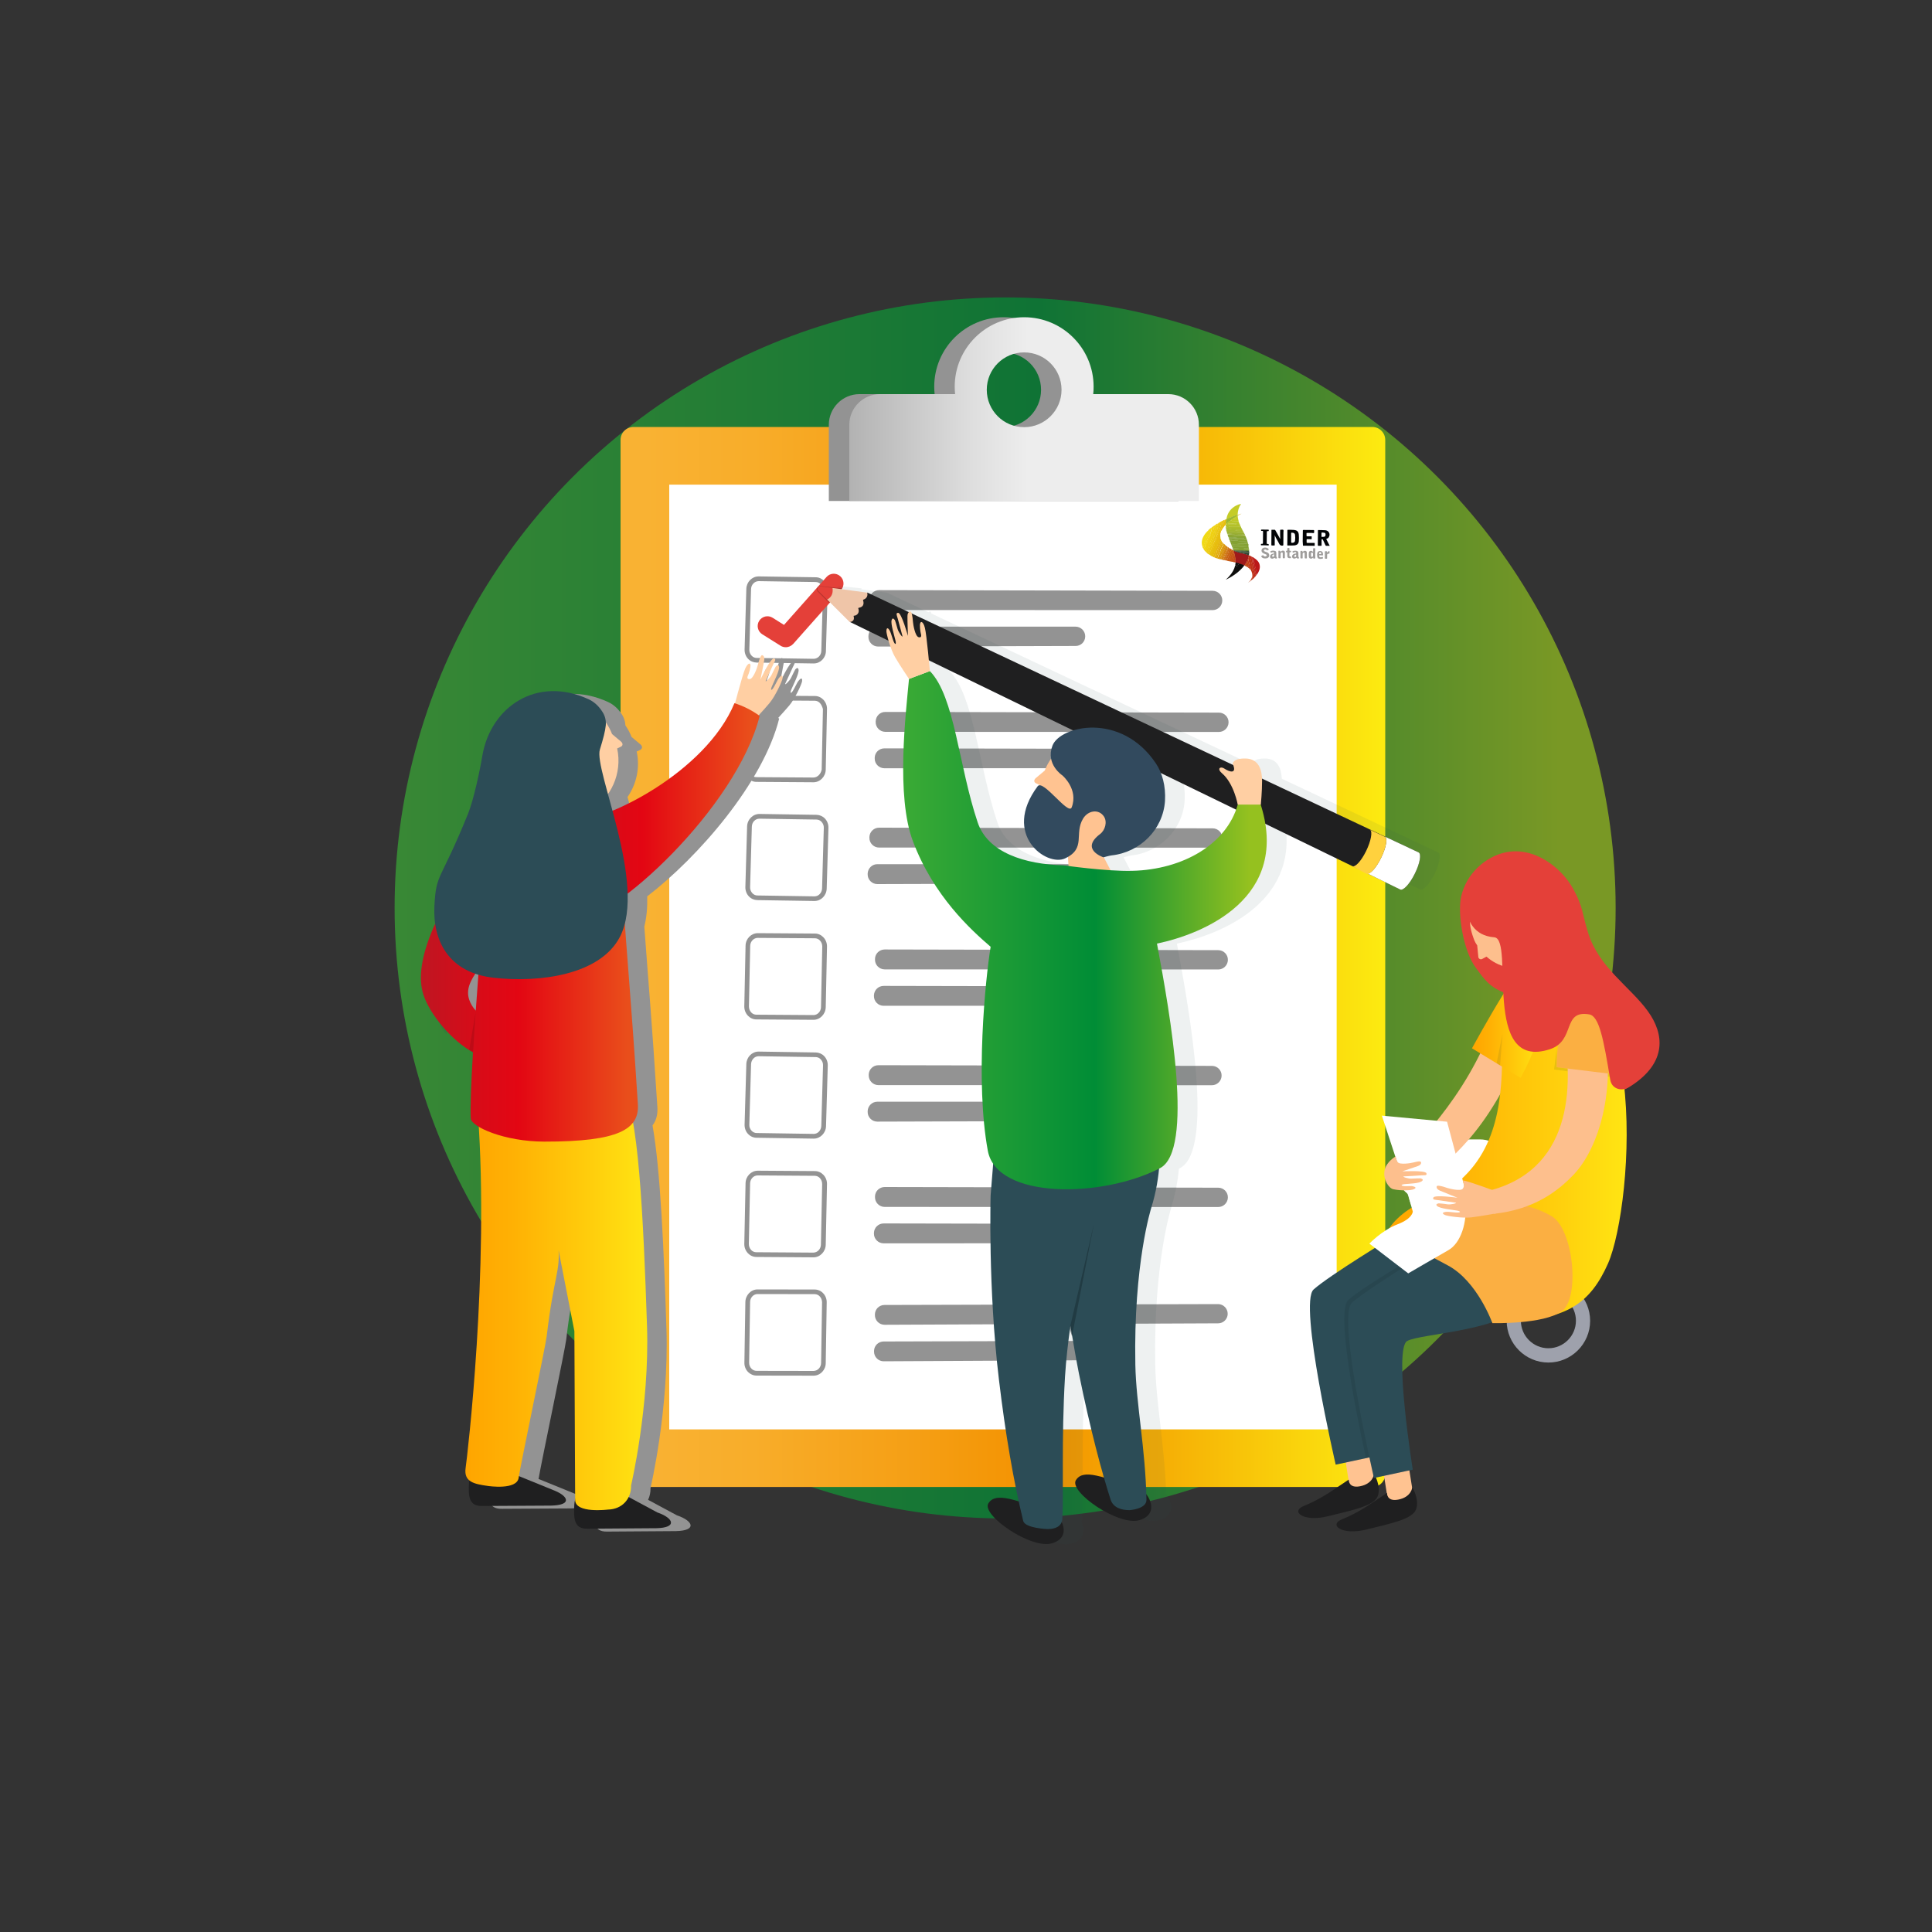 <?xml version="1.0" encoding="utf-8"?>
<!-- Generator: Adobe Illustrator 22.0.0, SVG Export Plug-In . SVG Version: 6.00 Build 0)  -->
<svg version="1.1" xmlns="http://www.w3.org/2000/svg" xmlns:xlink="http://www.w3.org/1999/xlink" x="0px" y="0px"
	 viewBox="0 0 2000 2000" style="enable-background:new 0 0 2000 2000;" xml:space="preserve">
<rect x="0" y="0" width="2000" height="2000" fill="#333333" stroke="none"/>
<style type="text/css">
	.st0{opacity:0.71;fill:#BD1C19;}
	.st1{opacity:0.68;fill:#DFA70A;}
	.st2{opacity:0.56;fill:#84A133;}
	.st3{fill:#3D4450;}
	.st4{fill:#31343E;}
	.st5{fill:#BD1C19;}
	.st6{fill:#9F191B;}
	.st7{fill:#9F9C9D;}
	.st8{fill:#EECC12;}
	.st9{fill:#84A133;}
	.st10{fill:#2D3641;}
	.st11{fill:#F2F2F2;}
	.st12{fill:#373E48;}
	.st13{fill:#D32627;}
	.st14{fill:#B1241E;}
	.st15{fill:#B1241F;}
	.st16{fill:#8F1F16;}
	.st17{fill:#8F1F15;}
	.st18{fill:#559596;}
	.st19{fill:#474E58;}
	.st20{fill:#DDDDDD;}
	.st21{fill:#FFFFFF;}
	.st22{fill:#C7C5C6;}
	.st23{fill:#029AB2;}
	.st24{fill:#D63636;}
	.st25{fill:#DADADA;}
	.st26{fill:#EE837B;}
	.st27{fill:#DFA40D;}
	.st28{fill:#242B33;}
	.st29{fill:#464F5A;}
	.st30{fill:#F8C8AE;}
	.st31{fill:#D1AB96;}
	.st32{fill:#E5BAA2;}
	.st33{fill:#EDC711;}
	.st34{fill:#20150F;}
	.st35{fill:#626874;}
	.st36{fill:#F9D4C1;}
	.st37{fill:#BDBDBD;}
	.st38{fill:#EEEEEE;}
	.st39{fill:#455A64;}
	.st40{fill:#FF8A65;}
	.st41{fill:#212121;}
	.st42{fill:url(#SVGID_1_);}
	.st43{fill:#FFAB91;}
	.st44{fill:url(#SVGID_2_);}
	.st45{fill:url(#SVGID_3_);}
	.st46{fill:#FAFAFA;}
	.st47{fill:url(#SVGID_4_);}
	.st48{fill:url(#SVGID_5_);}
	.st49{fill:#E0E0E0;}
	.st50{fill:url(#SVGID_6_);}
	.st51{fill:url(#SVGID_7_);}
	.st52{fill:url(#SVGID_8_);}
	.st53{fill:#1A237E;}
	.st54{fill:url(#SVGID_9_);}
	.st55{fill:url(#SVGID_10_);}
	.st56{fill:url(#SVGID_11_);}
	.st57{fill:url(#SVGID_12_);}
	.st58{fill:url(#SVGID_13_);}
	.st59{fill:url(#SVGID_14_);}
	.st60{fill:url(#SVGID_15_);}
	.st61{fill:url(#SVGID_16_);}
	.st62{fill:url(#SVGID_17_);}
	.st63{fill:url(#SVGID_18_);}
	.st64{fill:url(#SVGID_19_);}
	.st65{fill:url(#SVGID_20_);}
	.st66{fill:#3E2723;}
	.st67{fill:url(#SVGID_21_);}
	.st68{fill:url(#SVGID_22_);}
	.st69{fill:url(#SVGID_23_);}
	.st70{fill:#6D4C41;}
	.st71{opacity:0.71;fill:#84A133;}
	.st72{fill:url(#SVGID_24_);}
	.st73{fill:url(#SVGID_25_);}
	.st74{fill:#A0A0A0;}
	.st75{fill:url(#SVGID_26_);}
	.st76{fill:#AD681E;}
	.st77{fill:url(#SVGID_27_);}
	.st78{fill:#C9C9C9;}
	.st79{fill:url(#SVGID_28_);}
	.st80{fill:#939393;}
	.st81{fill:none;stroke:#939393;stroke-width:8.89;stroke-miterlimit:10;}
	.st82{fill:#020406;}
	.st83{fill:#9E191B;}
	.st84{fill:#C5CC27;}
	.st85{fill:#0E0E0C;}
	.st86{fill:#E7BD0F;}
	.st87{fill:#BB1819;}
	.st88{fill:#EFD013;}
	.st89{fill:#E9C110;}
	.st90{fill:#9F9D9B;}
	.st91{fill:#F1DA14;}
	.st92{fill:#EBC711;}
	.st93{fill:#EDCD12;}
	.st94{fill:#9E9C9B;}
	.st95{fill:#F0D714;}
	.st96{fill:#BF3318;}
	.st97{fill:#E5B60E;}
	.st98{fill:#9EB732;}
	.st99{fill:#B4C129;}
	.st100{fill:#8AA533;}
	.st101{fill:#BAC628;}
	.st102{fill:#AABA2B;}
	.st103{fill:#9E9D9B;}
	.st104{fill:#C75C15;}
	.st105{fill:#E8BE0F;}
	.st106{fill:#A3B631;}
	.st107{fill:#F0D415;}
	.st108{fill:#C96314;}
	.st109{fill:#BD2B17;}
	.st110{fill:#AEBD2B;}
	.st111{fill:#90A832;}
	.st112{fill:#DFA50B;}
	.st113{fill:#BD2F17;}
	.st114{fill:#A6B82F;}
	.st115{fill:#ECCB12;}
	.st116{fill:#DA970D;}
	.st117{fill:#C65615;}
	.st118{fill:#99AE31;}
	.st119{fill:#DC9F0B;}
	.st120{fill:#95AB32;}
	.st121{fill:#F0D316;}
	.st122{fill:#BC1E19;}
	.st123{fill:#9DB12F;}
	.st124{fill:#E3B00D;}
	.st125{fill:#D38210;}
	.st126{fill:#E1AC0D;}
	.st127{fill:#B7C32A;}
	.st128{fill:#BD241A;}
	.st129{fill:#C0C928;}
	.st130{fill:#C55016;}
	.st131{fill:#83A134;}
	.st132{fill:#C13B18;}
	.st133{fill:#D78F0E;}
	.st134{fill:#3A5734;}
	.st135{fill:#C3CB29;}
	.st136{fill:#D07B11;}
	.st137{fill:#CE7513;}
	.st138{fill:#11100F;}
	.st139{fill:#C44B16;}
	.st140{fill:#C14217;}
	.st141{fill:#30402E;}
	.st142{fill:#D5890F;}
	.st143{fill:#CD7013;}
	.st144{fill:#CB6814;}
	.st145{fill:#BD2319;}
	.st146{fill:#C24918;}
	.st147{fill:#C14619;}
	.st148{fill:#EAC411;}
	.st149{fill:#BE3E1C;}
	.st150{fill:#E2BC28;}
	.st151{fill:#B94F27;}
	.st152{fill:#DDBB55;}
	.st153{fill:#757678;}
	.st154{fill:#DBC98A;}
	.st155{fill:#BF876B;}
	.st156{fill:#344732;}
	.st157{fill:#E3AF0E;}
	.st158{fill:#CA6A14;}
	.st159{fill:#DCAA22;}
	.st160{fill:#D58B0F;}
	.st161{fill:#354F31;}
	.st162{opacity:0.71;fill:url(#SVGID_29_);}
	.st163{opacity:0.71;fill:url(#SVGID_30_);}
	.st164{opacity:0.72;fill:url(#SVGID_31_);}
	.st165{opacity:0.71;fill:url(#SVGID_32_);}
	.st166{fill:url(#SVGID_33_);}
	.st167{fill:url(#SVGID_34_);}
	.st168{fill:#D89577;}
	.st169{fill:url(#SVGID_35_);}
	.st170{fill:#363857;}
	.st171{fill:#2A2D49;}
	.st172{fill:#353757;}
	.st173{fill:#F2735A;}
	.st174{fill:url(#SVGID_36_);}
	.st175{fill:#C49DA4;}
	.st176{fill:#6E6992;}
	.st177{fill:url(#SVGID_37_);}
	.st178{fill:#FEE6C6;}
	.st179{fill:#282F35;}
	.st180{fill:url(#SVGID_38_);}
	.st181{fill:#F7B3A5;}
	.st182{fill:#36383C;}
	.st183{fill:#F9C0B5;}
	.st184{fill:#463F3F;}
	.st185{fill:#F6A899;}
	.st186{fill:#434141;}
	.st187{fill:#F9C3B7;}
	.st188{fill:#F9C1B6;}
	.st189{fill:#F9C4B8;}
	.st190{fill:#65534F;}
	.st191{fill:#4C4A60;}
	.st192{fill:#F4CAB5;}
	.st193{fill:#DFDEF7;}
	.st194{fill:#FEFDFC;}
	.st195{fill:#A16753;}
	.st196{fill:#DDECBF;}
	.st197{fill:#ECE9FE;}
	.st198{fill:#FFF3E3;}
	.st199{fill:#8884E8;}
	.st200{fill:url(#SVGID_39_);}
	.st201{fill:url(#SVGID_40_);}
	.st202{fill:url(#SVGID_41_);}
	.st203{fill:url(#SVGID_42_);}
	.st204{fill:url(#SVGID_43_);}
	.st205{fill:#F3C9B4;}
	.st206{fill:#F2C8B4;}
	.st207{fill:#EF987A;}
	.st208{fill:#423D6F;}
	.st209{fill:#D9D8F7;}
	.st210{fill:#D9D7F7;}
	.st211{fill:#E5AA97;}
	.st212{fill:#6F7478;}
	.st213{fill:#AB6C73;}
	.st214{fill:#EBEAFB;}
	.st215{fill:#4A4D71;}
	.st216{fill:#945D4C;}
	.st217{fill:#6F7377;}
	.st218{fill:#6D7276;}
	.st219{fill:#E3B9A6;}
	.st220{fill:#72777B;}
	.st221{fill:#7A7E82;}
	.st222{fill:#82868A;}
	.st223{fill:#4F5459;}
	.st224{fill:#74787C;}
	.st225{fill:#C5C6D9;}
	.st226{fill:#D9B28E;}
	.st227{fill:#BD7E65;}
	.st228{fill:#BF8067;}
	.st229{fill:#BB7C64;}
	.st230{fill:#E3B39D;}
	.st231{fill:#E5BBA8;}
	.st232{fill:#E4B8A4;}
	.st233{fill:#FEFBF9;}
	.st234{fill:#DC8266;}
	.st235{fill:#DFA18A;}
	.st236{fill:#555151;}
	.st237{fill:#3F4043;}
	.st238{fill:#F1AF95;}
	.st239{fill:#DFA795;}
	.st240{fill:#CE9283;}
	.st241{fill:#A57A78;}
	.st242{fill:#FFFFFE;}
	.st243{fill:#E6AC98;}
	.st244{fill:#BA7C64;}
	.st245{fill:#9C6350;}
	.st246{fill:#975F4D;}
	.st247{fill:#EEE6E2;}
	.st248{fill:#4B4342;}
	.st249{fill:#BC7D65;}
	.st250{fill:#3E3C3D;}
	.st251{fill:#715E5E;}
	.st252{fill:#B57760;}
	.st253{fill:#383B40;}
	.st254{fill:#333437;}
	.st255{fill:#FAF2EE;}
	.st256{clip-path:url(#SVGID_45_);fill:#E8A77C;}
	.st257{clip-path:url(#SVGID_45_);fill:#F49C60;}
	.st258{clip-path:url(#SVGID_45_);fill:url(#SVGID_46_);}
	.st259{clip-path:url(#SVGID_45_);fill:#FFAC88;}
	.st260{clip-path:url(#SVGID_45_);fill:#323542;}
	.st261{clip-path:url(#SVGID_45_);fill:#E1EEEF;}
	.st262{clip-path:url(#SVGID_45_);fill:#FFFFFF;}
	.st263{clip-path:url(#SVGID_45_);fill:#B7D14A;}
	.st264{clip-path:url(#SVGID_45_);}
	.st265{clip-path:url(#SVGID_48_);fill:#D8D8D8;}
	.st266{clip-path:url(#SVGID_45_);fill:#F7F7F7;}
	.st267{clip-path:url(#SVGID_50_);fill:#D8D8D8;}
	.st268{clip-path:url(#SVGID_45_);fill:#FFC2A4;}
	.st269{opacity:0.5;clip-path:url(#SVGID_45_);}
	.st270{clip-path:url(#SVGID_52_);fill:#323542;}
	.st271{clip-path:url(#SVGID_54_);fill:#323542;}
	.st272{clip-path:url(#SVGID_45_);fill:#D85D5D;}
	.st273{clip-path:url(#SVGID_45_);fill:url(#SVGID_55_);}
	.st274{clip-path:url(#SVGID_57_);fill:#323542;}
	.st275{clip-path:url(#SVGID_45_);fill:url(#SVGID_58_);}
	.st276{clip-path:url(#SVGID_45_);fill:#FF822E;}
	.st277{clip-path:url(#SVGID_45_);fill:#FF9B2E;}
	.st278{clip-path:url(#SVGID_45_);fill:#FFAF50;}
	.st279{clip-path:url(#SVGID_60_);fill:#323542;}
	.st280{clip-path:url(#SVGID_62_);fill:#323542;}
	.st281{clip-path:url(#SVGID_45_);fill:#FFAC73;}
	.st282{clip-path:url(#SVGID_64_);fill:#323542;}
	.st283{clip-path:url(#SVGID_66_);fill:#323542;}
	.st284{clip-path:url(#SVGID_45_);fill:#444856;}
	.st285{clip-path:url(#SVGID_45_);fill:url(#SVGID_67_);}
	.st286{clip-path:url(#SVGID_45_);fill:#EA8947;}
	.st287{clip-path:url(#SVGID_69_);fill:#323542;}
	.st288{clip-path:url(#SVGID_71_);fill:#323542;}
	.st289{clip-path:url(#SVGID_73_);fill:#323542;}
	.st290{clip-path:url(#SVGID_75_);fill:#FFFFFF;}
	.st291{clip-path:url(#SVGID_75_);fill:#323542;}
	.st292{clip-path:url(#SVGID_77_);fill:#FFAC73;}
	.st293{clip-path:url(#SVGID_77_);fill:#FFFFFF;}
	.st294{clip-path:url(#SVGID_77_);fill:#9DAF33;}
	.st295{clip-path:url(#SVGID_77_);fill:#FF9B2E;}
	.st296{clip-path:url(#SVGID_77_);fill:#FFAF50;}
	.st297{clip-path:url(#SVGID_77_);fill:url(#SVGID_78_);}
	.st298{clip-path:url(#SVGID_77_);fill:url(#SVGID_79_);}
	.st299{clip-path:url(#SVGID_77_);fill:#D8D8D8;}
	.st300{clip-path:url(#SVGID_77_);fill:url(#SVGID_80_);}
	.st301{clip-path:url(#SVGID_77_);fill:#323542;}
	.st302{clip-path:url(#SVGID_77_);fill:#C66028;}
	.st303{clip-path:url(#SVGID_77_);fill:#D67636;}
	.st304{opacity:0.5;clip-path:url(#SVGID_77_);}
	.st305{clip-path:url(#SVGID_82_);fill:#323542;}
	.st306{clip-path:url(#SVGID_84_);fill:#323542;}
	.st307{clip-path:url(#SVGID_86_);fill:#323542;}
	.st308{clip-path:url(#SVGID_88_);fill:#323542;}
	.st309{clip-path:url(#SVGID_77_);fill:url(#SVGID_89_);}
	.st310{clip-path:url(#SVGID_77_);fill:url(#SVGID_90_);}
	.st311{clip-path:url(#SVGID_77_);fill:url(#SVGID_91_);}
	.st312{clip-path:url(#SVGID_77_);}
	.st313{clip-path:url(#SVGID_93_);fill:#D8D8D8;}
	.st314{clip-path:url(#SVGID_77_);fill:#B73D00;}
	.st315{clip-path:url(#SVGID_95_);fill:#323542;}
	.st316{clip-path:url(#SVGID_97_);fill:#323542;}
	.st317{clip-path:url(#SVGID_77_);fill:#D85D5D;}
	.st318{clip-path:url(#SVGID_77_);fill:url(#SVGID_98_);}
	.st319{clip-path:url(#SVGID_77_);fill:url(#SVGID_99_);}
	.st320{clip-path:url(#SVGID_77_);fill:url(#SVGID_100_);}
	.st321{clip-path:url(#SVGID_102_);fill:#B7D14A;}
	.st322{clip-path:url(#SVGID_102_);fill:#FF822E;}
	.st323{fill:url(#SVGID_103_);}
	.st324{fill:url(#SVGID_104_);}
	.st325{fill:url(#SVGID_105_);}
	.st326{fill:url(#SVGID_106_);}
	.st327{fill:url(#SVGID_107_);}
	.st328{fill:url(#SVGID_108_);}
	.st329{fill:url(#SVGID_109_);}
	.st330{fill:url(#SVGID_110_);}
	.st331{fill:url(#SVGID_111_);}
	.st332{fill:url(#SVGID_112_);}
	.st333{fill:url(#SVGID_113_);}
	.st334{fill:url(#SVGID_114_);}
	.st335{fill:url(#SVGID_115_);}
	.st336{fill:url(#SVGID_116_);}
	.st337{fill:url(#SVGID_117_);}
	.st338{fill:url(#SVGID_118_);}
	.st339{fill:url(#SVGID_119_);}
	.st340{fill:url(#SVGID_120_);}
	.st341{fill:url(#SVGID_121_);}
	.st342{fill:url(#SVGID_122_);}
	.st343{fill:url(#SVGID_123_);}
	.st344{fill:url(#SVGID_124_);}
	.st345{fill:#F1E9E5;}
	.st346{fill:url(#SVGID_125_);}
	.st347{fill:url(#SVGID_126_);}
	.st348{fill:#FFBBA0;}
	.st349{fill:#FF8E39;}
	.st350{fill:#F8957D;}
	.st351{fill:#262449;}
	.st352{fill:#FF675D;}
	.st353{fill:#EB3748;}
	.st354{fill:url(#SVGID_127_);}
	.st355{fill:url(#SVGID_128_);}
	.st356{fill:#53307A;}
	.st357{fill:#5DDCD3;}
	.st358{opacity:0.17;fill:#162B30;}
	.st359{opacity:0.13;fill:#2C4C56;}
	.st360{fill:url(#SVGID_129_);}
	.st361{fill:url(#SVGID_130_);}
	.st362{fill:#E44039;}
	.st363{opacity:0.73;}
	.st364{fill:#C5CAD8;}
	.st365{fill:#FFC391;}
	.st366{fill:#FDBF8D;}
	.st367{fill:url(#SVGID_131_);}
	.st368{fill:#2C4C56;}
	.st369{fill:#1F1F20;}
	.st370{opacity:0.1;fill:#162B30;}
	.st371{fill:url(#SVGID_132_);}
	.st372{fill:#FBAF42;}
	.st373{opacity:8.000000e-02;fill:#2C4C56;}
	.st374{opacity:7.000000e-02;}
	.st375{opacity:0.18;}
	.st376{fill:#FFD13E;}
	.st377{fill:#EFC5A8;}
	.st378{fill:url(#SVGID_133_);}
	.st379{fill:#FFCFA3;}
	.st380{fill:#324A5E;}
	.st381{opacity:0.5;fill:#162B30;}
	.st382{fill:url(#SVGID_134_);}
	.st383{fill:url(#SVGID_135_);}
	.st384{fill:url(#SVGID_136_);}
	.st385{opacity:0.11;}
</style>
<g id="Capa_1">
</g>
<g id="Capa_2">
	<linearGradient id="SVGID_1_" gradientUnits="userSpaceOnUse" x1="408.505" y1="939.934" x2="1672.498" y2="939.934">
		<stop  offset="5.000000e-03" style="stop-color:#3AAA35"/>
		<stop  offset="0.527" style="stop-color:#008D36"/>
		<stop  offset="0.953" style="stop-color:#95C11F"/>
	</linearGradient>
	<circle style="opacity:0.71;fill:url(#SVGID_1_);" cx="1040.5" cy="939.9" r="632"/>
</g>
<g id="Capa_3">
	<g>
		<path class="st357" d="M1239.6,709.6H940.5c-20.3,0-36.7-16.4-36.7-36.7c0-20.3,16.4-36.7,36.7-36.7h299.1
			c20.3,0,36.7,16.4,36.7,36.7C1276.3,693.2,1259.9,709.6,1239.6,709.6z"/>
	</g>
	<g>
		<path class="st357" d="M1022.8,851.9H959c-20.3,0-36.7-16.4-36.7-36.7c0-20.3,16.4-36.7,36.7-36.7h63.8
			c20.3,0,36.7,16.4,36.7,36.7C1059.5,835.5,1043.1,851.9,1022.8,851.9z"/>
	</g>
	<polygon class="st358" points="1205,1366.5 1189.2,1437 1191.3,1449.9 	"/>
	<path class="st359" d="M454.4,1057.6c-3.3-10.1-0.4-19.4,7.4-31.3c1.2,0.4,2.4,0.9,3.6,1.3c-1.1,14.4-2.2,29-3.1,43.3
		C458.6,1066.8,455.9,1062.4,454.4,1057.6z"/>
	<g>
		<g>
			<path class="st21" d="M1531.8,1242.7h-55c-17.5,0-31.6-14.2-31.6-31.6c0-17.5,14.2-31.6,31.6-31.6h55c17.5,0,31.6,14.2,31.6,31.6
				C1563.4,1228.5,1549.2,1242.7,1531.8,1242.7z"/>
		</g>
		<g>
			<linearGradient id="SVGID_2_" gradientUnits="userSpaceOnUse" x1="642.415" y1="990.675" x2="1434.079" y2="990.675">
				<stop  offset="3.250000e-02" style="stop-color:#F9B233"/>
				<stop  offset="0.173" style="stop-color:#F8AD2A"/>
				<stop  offset="0.399" style="stop-color:#F59E13"/>
				<stop  offset="0.547" style="stop-color:#F39200"/>
				<stop  offset="0.711" style="stop-color:#F6AF05"/>
				<stop  offset="0.995" style="stop-color:#FCEA10"/>
			</linearGradient>
			<path class="st44" d="M1420.7,1539.3H655.8c-7.4,0-13.4-6-13.4-13.4V455.4c0-7.4,6-13.4,13.4-13.4h764.8c7.4,0,13.4,6,13.4,13.4
				v1070.5C1434.1,1533.3,1428.1,1539.3,1420.7,1539.3z"/>
			<rect x="692.8" y="501.7" class="st21" width="690.9" height="978"/>
			<path class="st80" d="M1188.3,408h-77.8c0.3-2.5,0.4-5.1,0.4-7.7c0-39.7-32.2-71.9-71.9-71.9c-39.7,0-71.9,32.2-71.9,71.9
				c0,2.6,0.2,5.2,0.4,7.7h-77.8c-17.4,0-31.7,14.2-31.7,31.7v78.9H1220v-78.9C1220,422.2,1205.7,408,1188.3,408z M1039,442.2
				c-21.4,0-38.7-17.3-38.7-38.7s17.3-38.7,38.7-38.7c21.4,0,38.7,17.3,38.7,38.7S1060.4,442.2,1039,442.2z"/>
			<linearGradient id="SVGID_3_" gradientUnits="userSpaceOnUse" x1="879.22" y1="423.431" x2="1241.133" y2="423.431">
				<stop  offset="0" style="stop-color:#B2B2B2"/>
				<stop  offset="3.768378e-02" style="stop-color:#B7B7B7"/>
				<stop  offset="0.348" style="stop-color:#DEDEDE"/>
				<stop  offset="0.51" style="stop-color:#EDEDED"/>
				<stop  offset="0.892" style="stop-color:#EDEDED"/>
			</linearGradient>
			<path class="st45" d="M1209.5,408h-77.8c0.3-2.5,0.4-5.1,0.4-7.7c0-39.7-32.2-71.9-71.9-71.9c-39.7,0-71.9,32.2-71.9,71.9
				c0,2.6,0.2,5.2,0.4,7.7h-77.8c-17.4,0-31.7,14.2-31.7,31.7v78.9h361.9v-78.9C1241.1,422.2,1226.9,408,1209.5,408z M1060.2,442.2
				c-21.4,0-38.7-17.3-38.7-38.7s17.3-38.7,38.7-38.7c21.4,0,38.7,17.3,38.7,38.7S1081.5,442.2,1060.2,442.2z"/>
			<g>
				<path class="st80" d="M842.4,686.8c-0.1,0-0.1,0-0.2,0l-59-0.9c-3.3-0.1-6.4-1.4-8.7-3.8c-2.5-2.6-3.8-6.1-3.7-9.8l1.8-62.7
					c0.2-7.2,5.9-12.9,12.7-12.9c0.1,0,0.1,0,0.9,0l59,0.9c2.5,0.1,5.6,1.4,7.9,3.8c2.5,2.6,3.8,6.1,3.7,9.8l-1.8,62.7
					C854.9,681.1,849.2,686.8,842.4,686.8z M842.3,682c4.3-0.1,7.8-3.6,7.9-8.2l1.8-62.7c0.1-2.4-0.8-4.6-2.4-6.3
					c-1.4-1.5-3.3-2.3-5.2-2.3l-59-0.9c-4.2,0-7.8,3.6-7.9,8.2l-1.8,62.7c-0.1,2.4,0.8,4.6,2.4,6.3c1.4,1.5,3.3,2.3,5.2,2.3
					L842.3,682z"/>
			</g>
			<g>
				<path class="st80" d="M842.1,809.8C842.1,809.8,842,809.8,842.1,809.8l-59.1-0.4c-3.3,0-6.4-1.4-8.7-3.8
					c-2.5-2.6-3.9-6.1-3.8-9.8l1.3-62.7c0.1-7.2,5.8-13,12.7-13c0,0,0.1,0,0.1,0l59,0.4c3.3,0,6.4,1.4,8.7,3.8
					c2.5,2.6,3.9,6.1,3.8,9.8l-1.3,62.7C854.6,804,848.9,809.8,842.1,809.8z M842,804.9c4.3,0,7.7-3.7,8.6-8.2l1.3-62.7
					c-0.7-2.4-1.6-4.6-3.2-6.3c-1.4-1.5-3.3-2.3-5.3-2.3l-59-0.4c0,0,0,0-0.1,0c-4.2,0-7.7,3.7-7.8,8.2l-1.3,62.7
					c0,2.4,0.8,4.6,2.4,6.3c1.4,1.5,3.3,2.3,5.3,2.3L842,804.9z"/>
			</g>
			<path class="st80" d="M900,620.6l0,0.6c-0.2,5.6,4.4,10.3,10,10.3l345.3,0.1c5.4,0,9.8-4.3,10-9.7l0,0c0.2-5.6-4.3-10.3-10-10.3
				L910,610.9C904.6,610.9,900.2,615.2,900,620.6z"/>
			<path class="st80" d="M899,658.4l0,0.6c-0.2,5.6,4.4,10.3,10,10.3l204.5-0.6c5.4,0,9.8-4.3,9.9-9.7l0,0c0.2-5.6-4.4-10.3-10-10.3
				l-204.5,0C903.5,648.7,899.1,653,899,658.4z"/>
			<path class="st80" d="M906.5,746.7l0,0.6c-0.2,5.6,4.4,10.3,10,10.3l345.3,0.1c5.4,0,9.8-4.3,10-9.7l0,0
				c0.2-5.6-4.3-10.3-10-10.3L916.5,737C911.1,736.9,906.7,741.2,906.5,746.7z"/>
			<path class="st80" d="M905.5,784.4l0,0.6c-0.2,5.6,4.4,10.3,10,10.3l250.2-0.1c5.4,0,9.8-4.3,10-9.7v0c0.2-5.6-4.3-10.3-10-10.3
				l-250.1-0.5C910,774.7,905.6,779,905.5,784.4z"/>
			<g>
				<path class="st362" d="M813.1,670c-1.7-0.1-3.5-0.5-5-1.5l-19-11.9c-4.7-2.9-6.2-9.2-3.2-13.9c2.9-4.7,9.2-6.2,13.9-3.2
					l11.8,7.4l44-49.6c3.7-4.2,10.1-4.5,14.2-0.8c4.2,3.7,4.5,10.1,0.9,14.2l-49.6,55.9C818.9,668.9,816,670.1,813.1,670z"/>
			</g>
			<g>
				<path class="st80" d="M843.2,932.7c-0.1,0-0.1,0-0.2,0l-59-0.9c-3.3-0.1-6.4-1.4-8.7-3.8c-2.5-2.6-3.8-6.1-3.7-9.8l1.8-62.7
					c0.2-7.2,6-12.9,12.8-12.9l59,0.9c3.3,0.1,6.4,1.4,8.7,3.8c2.5,2.6,3.8,6.1,3.7,9.8l-1.8,62.7C855.6,927,850,932.7,843.2,932.7z
					 M786.1,847.5c-4.2,0-7.7,3.6-7.8,8.2l-1.8,62.7c-0.1,2.4,0.8,4.6,2.4,6.3c1.4,1.5,3.3,2.3,5.2,2.3l59,0.9c0,0,0.1,0,0.1,0
					c4.2,0,7.6-3.6,7.8-8.2l1.8-62.7c0.1-2.4-0.8-4.6-2.4-6.3c-1.4-1.5-3.3-2.3-5.2-2.3l-59-0.9
					C786.1,847.5,786.1,847.5,786.1,847.5z"/>
			</g>
			<g>
				<path class="st80" d="M842.1,1055.7C842.1,1055.7,842,1055.7,842.1,1055.7l-59.1-0.4c-3.3,0-6.4-1.4-8.7-3.8
					c-2.5-2.6-3.9-6.1-3.8-9.8l1.3-62.7c0.1-7.2,5.8-13,12.7-13c0,0,0.1,0,0.1,0l59,0.4c3.3,0,6.4,1.4,8.7,3.8
					c2.5,2.6,3.9,6.1,3.8,9.8l-1.3,62.7C854.6,1049.9,848.9,1055.7,842.1,1055.7z M784.4,970.9c-4.2,0-7.7,3.7-7.8,8.2l-1.3,62.7
					c0,2.4,0.8,4.6,2.4,6.3c1.4,1.5,3.3,2.3,5.3,2.3l59,0.4c0,0,0,0,0.1,0c4.2,0,7.7-3.7,7.8-8.2l1.3-62.7c0-2.4-0.8-4.6-2.4-6.3
					c-1.4-1.5-3.3-2.3-5.3-2.3L784.4,970.9C784.5,970.9,784.5,970.9,784.4,970.9z"/>
			</g>
			<path class="st80" d="M900,866.5l0,0.6c-0.2,5.6,4.4,10.3,10,10.3l345.3,0.1c5.4,0,9.8-4.3,10-9.7l0,0c0.2-5.6-4.3-10.3-10-10.3
				L910,856.8C904.6,856.8,900.2,861.1,900,866.5z"/>
			<path class="st80" d="M898.2,904.3l0,0.6c-0.2,5.6,4.4,10.3,10,10.3l204.5-0.6c5.4,0,9.8-4.3,9.9-9.7l0,0
				c0.2-5.6-4.4-10.3-10-10.3l-204.5,0C902.8,894.6,898.4,898.9,898.2,904.3z"/>
			<path class="st80" d="M905.8,992.6l0,0.6c-0.2,5.6,4.4,10.3,10,10.3l345.3,0.1c5.4,0,9.8-4.3,10-9.7l0,0
				c0.2-5.6-4.3-10.3-10-10.3l-345.3-0.7C910.4,982.9,905.9,987.2,905.8,992.6z"/>
			<path class="st80" d="M904.7,1030.3l0,0.6c-0.2,5.6,4.4,10.3,10,10.3l250.2-0.1c5.4,0,9.8-4.3,10-9.7v0c0.2-5.6-4.3-10.3-10-10.3
				l-250.1-0.5C909.3,1020.6,904.9,1024.9,904.7,1030.3z"/>
			<g>
				<path class="st80" d="M842.4,1178.7c-0.1,0-0.1,0-0.2,0l-59-0.9c-3.3,0-6.4-1.4-8.7-3.8c-2.5-2.6-3.8-6.1-3.7-9.8l1.8-62.7
					c0.2-7.2,5.9-12.9,12.7-12.9c0.1,0,0.1,0,0.2,0l59,0.9c3.3,0.1,6.4,1.4,8.7,3.8c2.5,2.6,3.8,6.1,3.7,9.8l-1.8,62.7
					C854.9,1172.9,849.2,1178.7,842.4,1178.7z M785.3,1093.4c-4.2,0-7.6,3.6-7.8,8.2l-1.8,62.7c-0.1,2.4,0.8,4.6,2.4,6.3
					c1.4,1.5,3.3,2.3,5.2,2.3l59,0.9c0,0,0.1,0,0.1,0c4.2,0,7.6-3.6,7.8-8.2l1.8-62.7c0.1-2.4-0.8-4.6-2.4-6.3
					c-1.4-1.5-3.3-2.3-5.2-2.3l-59-0.9C785.4,1093.4,785.3,1093.4,785.3,1093.4z"/>
			</g>
			<g>
				<path class="st80" d="M842.1,1301.6C842.1,1301.6,842,1301.6,842.1,1301.6l-59.1-0.4c-3.3,0-6.4-1.4-8.7-3.8
					c-2.5-2.6-3.9-6.1-3.8-9.8l1.3-62.7c0.1-7.2,5.8-13,12.7-13c0,0,0.1,0,0.1,0l59,0.4c3.3,0,6.4,1.4,8.7,3.8
					c2.5,2.6,3.9,6.1,3.8,9.8l-1.3,62.7C854.6,1295.8,848.9,1301.6,842.1,1301.6z M842,1296.7c4.3-0.1,7.7-3.7,7.8-8.2l1.3-62.7
					c0-2.4-0.8-4.6-2.4-6.3c-1.4-1.5-3.3-2.3-5.3-2.3l-59-0.4c0,0,0,0-0.1,0c-4.2,0-7.7,3.7-7.8,8.2l-1.3,62.7
					c0,2.4,0.8,4.6,2.4,6.3c1.4,1.5,3.3,2.3,5.3,2.3L842,1296.7z"/>
			</g>
			<path class="st80" d="M899.3,1112.4l0,0.6c-0.2,5.6,4.4,10.3,10,10.3l345.3,0.1c5.4,0,9.8-4.3,10-9.7l0,0
				c0.2-5.6-4.3-10.3-10-10.3l-345.3-0.7C903.9,1102.7,899.4,1107,899.3,1112.4z"/>
			<path class="st80" d="M898.2,1150.2l0,0.6c-0.2,5.6,4.4,10.3,10,10.3l204.5-0.6c5.4,0,9.8-4.3,9.9-9.7l0,0
				c0.2-5.6-4.4-10.3-10-10.3l-204.5,0C902.8,1140.5,898.4,1144.8,898.2,1150.2z"/>
			<path class="st80" d="M905.8,1238.5l0,0.6c-0.2,5.6,4.4,10.3,10,10.3l345.3,0.1c5.4,0,9.8-4.3,10-9.7l0,0
				c0.2-5.6-4.3-10.3-10-10.3l-345.3-0.7C910.4,1228.8,905.9,1233.1,905.8,1238.5z"/>
			<path class="st80" d="M904.7,1276.2l0,0.6c-0.2,5.6,4.4,10.3,10,10.3l250.2-0.1c5.4,0,9.8-4.3,10-9.7v0c0.2-5.6-4.3-10.3-10-10.3
				l-250.1-0.5C909.3,1266.5,904.9,1270.8,904.7,1276.2z"/>
			<g>
				<path class="st80" d="M842.3,1424.1C842.3,1424.1,842.2,1424.1,842.3,1424.1l-59.1-0.1c-3.3,0-6.4-1.3-8.8-3.7
					c-2.5-2.5-3.9-6.1-3.8-9.7l1-62.7c0.1-7.2,5.8-13.1,12.6-13.1c0,0,0.1,0,0.1,0l59,0.1c3.3,0,6.4,1.3,8.7,3.7
					c2.5,2.5,3.9,6.1,3.8,9.7l-1,62.7C854.8,1418.2,849.1,1424,842.3,1424.1z M842.2,1419.2c4.3-0.1,7.7-3.7,7.8-8.3l1-62.7
					c0-2.4-0.9-4.6-2.4-6.2c-1.4-1.5-3.3-2.3-5.3-2.3l-59-0.1c0,0,0,0-0.1,0c-4.2,0-7.7,3.7-7.7,8.3l-1,62.7c0,2.4,0.8,4.6,2.4,6.2
					c1.4,1.5,3.3,2.3,5.3,2.3L842.2,1419.2z"/>
			</g>
			<path class="st80" d="M905.7,1360.6l0,0.6c-0.1,5.6,4.4,10.2,10,10.2l345.3-1.5c5.4,0,9.8-4.3,9.9-9.7l0,0
				c0.1-5.6-4.4-10.2-10-10.2l-345.3,0.9C910.2,1350.9,905.8,1355.2,905.7,1360.6z"/>
			<path class="st80" d="M904.8,1398.4l0,0.6c-0.1,5.6,4.4,10.2,10,10.2l250.2-1.3c5.4,0,9.8-4.3,9.9-9.7v0
				c0.1-5.6-4.4-10.2-10-10.2l-250.1,0.7C909.3,1388.7,904.9,1393,904.8,1398.4z"/>
		</g>
		<g>
			<g class="st363">
				<path class="st364" d="M1602.9,1410.5c-23.8,0-43.2-19.4-43.2-43.2c0-23.8,19.4-43.2,43.2-43.2c23.8,0,43.2,19.4,43.2,43.2
					C1646.1,1391.1,1626.7,1410.5,1602.9,1410.5z M1602.9,1338.7c-15.7,0-28.5,12.8-28.5,28.5s12.8,28.5,28.5,28.5
					c15.7,0,28.5-12.8,28.5-28.5S1618.6,1338.7,1602.9,1338.7z"/>
			</g>
			<path class="st365" d="M1411.1,1542.8c0.1,0,13.5-1.7,12.5-7.8l-6.4-40.5c-1.2-7.3-8-12.4-15.3-11.2c-7.3,1.1-12.3,8-11.2,15.3
				l6.4,40.5C1397.6,1540.9,1403.9,1543.7,1411.1,1542.8z"/>
			<path class="st362" d="M1557.9,882.5c30.4-6.8,58.9,16.1,70.7,37.7c10.3,18.7,9,24.8,15.4,45.4c11.2,36.2,43.6,55.9,61.8,81.1
				c17,23.4,20.2,52.9-17,77.2c-29.1,19-68,3.6-80.3-24.6c-8.2-18.9-9.2-8.4-14.2-37.5c-5.8-34.3-2-21.5-35.2-33.5
				c-17.8-6.4-22.9-15.2-31.3-26.4c-13-17.4-19.1-55.9-15.3-73.5C1518,903.7,1538.3,886.9,1557.9,882.5z"/>
			<path class="st366" d="M1467.3,1225.8c-2.7,0-5.4-0.7-7.8-2.1c-7.5-4.3-10.1-14-5.8-21.5c12.8-22.3,71.7-69.9,100.4-167.8
				c2.4-8.3,12.8-11.6,20.7-8.1c8,3.5,14.5,22.5,11.6,30.7c-38.8,111.3-83.9,140.2-105.5,160.9
				C1476.8,1221.9,1472.8,1225.8,1467.3,1225.8z"/>
			<linearGradient id="SVGID_4_" gradientUnits="userSpaceOnUse" x1="1434.443" y1="1185.198" x2="1683.859" y2="1185.198">
				<stop  offset="0" style="stop-color:#FFA500"/>
				<stop  offset="0.264" style="stop-color:#FFB104"/>
				<stop  offset="0.736" style="stop-color:#FFD10D"/>
				<stop  offset="1" style="stop-color:#FFE513"/>
			</linearGradient>
			<path class="st47" d="M1574.4,1367.3c47.3-4.1,71.7-17.5,90.2-59.3c26.8-61,47.2-341.9-92.9-301.2
				c-47.4,13.8,35.8,188-102.4,239.6c-14.9,5.6-32.9,22.5-34.5,32.8C1428.5,1318.6,1515.4,1372.4,1574.4,1367.3z"/>
			<path class="st368" d="M1442.7,1279.9c0,0-66.7,40.4-82.9,55c-15.8,14.3,22.9,181.3,22.9,181.3l40.2-8.6
				c0,0-20.1-125.2-5.8-133.2c14.3-8,119.7-15.2,135.5-45.4c9.8-18.8,13.7-46.7-18.8-54.8C1491.3,1263.7,1468.5,1265,1442.7,1279.9z
				"/>
			<g>
				<polygon class="st21" points="1430.5,1154.9 1498,1161.2 1525.4,1263.7 1460.9,1247.4 				"/>
			</g>
			<path class="st366" d="M1614.1,933.7c-8.8-26.7-36.1-40.6-60.9-31.1c-24.8,9.5-37.8,38.8-28.9,65.4c1.7,5,2.1,6.6,4.9,10.7
				l1.1,11.3c-0.2,2.2,2.1,3.8,4.1,2.7l4.4-2.4c5.9,5.2,12.8,8.9,20.3,10.6l4.6,20.5c1.9,7.7,8.2,8.4,15.8,8.4
				c1.3,0,2.7-0.2,4.1-0.5c9.1-2.2,15.8-6,13.5-15l-4.4-18.9C1612.4,983.4,1622,957.5,1614.1,933.7z"/>
			<path class="st369" d="M1377.8,1544c0,0-13.4,9.1-28,14.9c-14.5,5.8-0.4,17,24.9,10.7c25.3-6.3,48.1-10.6,51.7-21.2
				c3.5-10.6-4-22.6-4-22.6s-0.8,10.2-14.6,12.8c-12.1,2.3-11.6-6.9-11.6-6.9L1377.8,1544z"/>
			<path class="st358" d="M1414.1,1509.5c0,0-34.1-149.7-18.3-163.9c16.1-14.6,97.1-61.6,97.1-61.6l19.3-3.6l-103.5,86.8l22.1,138.2
				L1414.1,1509.5z"/>
			<path class="st365" d="M1450.7,1556.6c0.1,0,13.5-1.7,12.5-7.8l-6.4-40.5c-1.2-7.3-8-12.4-15.3-11.2c-7.3,1.1-12.3,8-11.2,15.3
				l6.4,40.5C1437.2,1554.7,1443.6,1557.5,1450.7,1556.6z"/>
			<path class="st368" d="M1482.3,1293.7c0,0-66.7,40.4-82.9,55c-15.8,14.3,22.9,181.3,22.9,181.3l40.2-8.6
				c0,0-20.1-125.2-5.8-133.2s104.4-10.5,120.2-40.6C1592.7,1317.4,1562.4,1243.7,1482.3,1293.7z"/>
			<path class="st369" d="M1417.4,1557.8c0,0-13.4,9.1-28,14.9c-14.5,5.8-0.4,17,24.9,10.7c25.3-6.3,48.1-10.6,51.7-21.2
				c3.5-10.6-4-22.6-4-22.6s-0.8,10.2-14.6,12.8c-12.1,2.3-11.6-6.9-11.6-6.9L1417.4,1557.8z"/>
			<g>
				<path class="st366" d="M1444.9,1197.1c0,0,0,3,2,5.9c2,3,13.7,1.1,16.2,0.4c6.4-1.6,6.6-1.2,7.5-0.8c0.9,0.5,1.1,3.2-3.1,4.6
					c-4.2,1.5-15.9,5.4-15.9,5.4s23.8-1.3,25,1.9c0.9,2.6-1.9,2-5.1,2.2c-3.1,0.3-15.8,1-18.2,1.1c-2.5,0.2,4.6,2.6,8.1,2.3
					c3.5-0.3,9-0.3,9-0.3s4.5,0.9,1.3,3.1c-3.2,2.2-12.2,2.4-17.6,2.9c-4.4,0.4-4.6,2.2,2,2.1c6-0.1,4.9-0.2,6.7,0.2
					c4,0.9,2.6,2.4,0.1,3.2c-2.4,0.9-11.6,1.7-20.5-0.2c-4.9-1-10.9-10.5-9.1-19.5C1435.2,1202.3,1444.9,1197.1,1444.9,1197.1z"/>
			</g>
			<polygon class="st370" points="1611.4,1085.6 1611.5,1104.8 1669.8,1111.9 1668.1,1115 1608.8,1107.2 			"/>
			<linearGradient id="SVGID_5_" gradientUnits="userSpaceOnUse" x1="1523.892" y1="1068.059" x2="1595.122" y2="1068.059">
				<stop  offset="0" style="stop-color:#FFA500"/>
				<stop  offset="0.264" style="stop-color:#FFB104"/>
				<stop  offset="0.736" style="stop-color:#FFD10D"/>
				<stop  offset="1" style="stop-color:#FFE513"/>
			</linearGradient>
			<path class="st48" d="M1574.1,1115.8c0,0,32.7-57.9,16.5-71.3c-16.2-13.4-20.3-37.9-35-14.4c-14.6,23.5-31.8,55.1-31.8,55.1
				L1574.1,1115.8z"/>
			<polygon class="st370" points="1555.4,1070.2 1552.9,1102.9 1549.3,1100.7 			"/>
			<path class="st372" d="M1442.7,1279.9c0,0,25.3,13.7,56,30c30.7,16.3,46.2,59.8,46.2,59.8s53,1.4,71.9-12.3
				c19-13.7,12.2-85.1-10.7-98.5C1537.2,1218.8,1442.7,1279.9,1442.7,1279.9z"/>
			<path class="st366" d="M1544.1,1231.9c87.3-24.1,84.5-116.2,73.1-171.4c-1.9-9.2,4-18.1,13.2-20c9.2-1.9,27.4,9.4,29.3,18.5
				c14.1,68.6-4.6,129.4-30.5,156.8c-16.1,16.9-40.6,36.2-82.6,40.7"/>
			<path class="st372" d="M1669.8,1111.9c0,0,5.9-66.2-14.4-71.7c-20.3-5.5-37.1-1-40.8,26.4c-3.6,27.4-3.2,38.2-3.2,38.2
				L1669.8,1111.9z"/>
			<path class="st362" d="M1517.1,940.1c2.4,12.3,8.1,28.5,29.8,30.2c21.4,1.7-13.9,139.1,57.4,115.9c27.1-8.8,12.4-41,40.9-36.1
				c10.3,1.8,14.8,25.7,21.7,67.6c2.5,15.1,25.2,12.3,23.6-2.9c-5.2-48.2-63.2-150.7-62.6-154.5c4.3-23.5-11-49.5-31.2-61.7
				c-4.6-2.8-26.5-15.2-49.4-5C1528.6,901.8,1514.5,926.8,1517.1,940.1z"/>
			<path class="st21" d="M1462.5,1254.1c0,0,0.2,7.2-15.8,13.3c-16,6.1-29.1,20-29.1,20l40.2,30.8c0,0,28.6-16.7,41.5-24
				c12.9-7.3,20-28.9,17.5-50.5c-2.5-21.7-58.2-3.3-58.2-3.3L1462.5,1254.1z"/>
			<g>
				<path class="st366" d="M1514.3,1221.9c0.7,2.8,2.1,5.9-0.1,8.7c-2.3,2.8-13.7-0.1-16.2-0.9c-6.2-2.2-9.3-2.5-10.2-2.1
					c-0.9,0.4-1.4,3.1,2.7,4.9c4.1,1.8,18.3,7.4,18.3,7.4s-23.6-3.3-25-0.2c-1.1,2.5,1.8,2.2,4.9,2.7c3.1,0.5,15.6,2.3,18.1,2.6
					c2.5,0.4-4.8,2.2-8.3,1.7c-3.5-0.6-9-1-9-1s-4.6,0.5-1.5,3c3,2.4,15.1,3.6,20.3,4.5c4.4,0.8,4.4,2.5-2.2,1.9
					c-5.9-0.6-8-0.8-9.8-0.5c-4.1,0.6-2.8,2.2-0.4,3.2c2.3,1.1,18.3,3.5,27.4,2.4c9.2-1.1,25.5-4.1,25.5-4.1l1.1-22.3
					C1549.8,1233.7,1521.3,1223,1514.3,1221.9z"/>
			</g>
		</g>
		<path class="st373" d="M1488.9,882.5l-162-76.4c-0.4-10.5-4.3-20.6-16.9-20.9c-13.5-0.3-13.4,5.5-13.4,5.5
			c0.2,0.5,0.4,0.9,0.5,1.3L964.3,635.2c-0.3-1-0.6-1.6-0.9-1.9c-0.4-0.4-1.3-0.3-2.2,0.5l-43-20.3l-26.8-3.5l0.7-0.9l-22.5-2.4
			c-4,0-4.2,4.3-2.4,6.1l11.7,11.6l0.7-0.8l20.5,20.4l40.3,19.6c1.7,5.7,4.1,12.5,6.7,16.9c4.8,8.3,14.4,22.5,14.4,22.5
			c-3.4,36.5-13.6,121.1,4,167.9c21.4,57,60.5,92.2,80.5,109.4c-5.5,33.9-16.1,139.7-2.9,211.2c0.9,5,2.8,9.4,5.5,13.4l-2.6,32.6
			c0,0-2.8,96,8.6,190.8c5.7,47.4,12.5,89.4,20.5,126c-16.7-5-26.3-5.6-31.2,2c-7.7,12,44.2,48.1,65.9,41.4
			c13.8-4.2,13.6-14.7,9.8-22.3c0.3-0.9,0.5-1.9,0.6-3c1.6-25.3-1.1-82,2.8-147.2c1-16.8,2.9-33.1,5.1-49.1l2.3,7.3l0-0.1
			c2.2,13,4.5,26,7,38.7c8.8,43.4,18.1,80.5,25.8,107.5c-15.2-4.3-24.1-4.6-28.7,2.7c-7.7,12,44.2,48.1,65.9,41.4
			c16.9-5.2,12.8-19.6,6.8-27c-1.5-49.7-10.6-94.7-11.3-133.8c-1.9-104.6,16.5-162.5,16.5-162.5c4.3-14,6.8-27.6,8-40.5
			c0.3-0.2,0.7-0.3,1-0.5c35.4-18.4,10.8-158.4-3.1-232.5c43.5-9,125.3-41.3,112.2-123.9l91.2,44.3l13.5,7.2c0.4,0.2,1,0.2,1.5,0.1
			l30.2,14.7l3.2,1.6c3.1,1.5,9.9-5.8,15.1-16.4C1490.3,893.9,1492,884,1488.9,882.5z M908.7,629.3L908.7,629.3
			C908.7,629.3,908.7,629.3,908.7,629.3C908.7,629.3,908.7,629.3,908.7,629.3z M904,637.3L904,637.3L904,637.3L904,637.3z
			 M1032.5,851.4c-19.9-59.1-23.7-130.3-49.5-156.7c0,0-0.4-4.7-1-11l149.1,72.5c-10.8,3.4-18.8,9.2-21.2,15.7
			c-2,5.2-2.1,9.8-1.3,13.7c-2.5,3.6-4.8,7.6-6.5,12.1l-8.7,7.3c-2.5,1.7-2.9,4.4-0.6,5.9l4,1.9c0,0.1,0,0.1,0,0.2
			c-0.8,0-1.5,0.3-2,1c-37.5,50.2,9.2,83.7,28.4,74.7c1.1-0.5,2-1,2.9-1.5l0.6,9.4c-3.3-0.4-5.2-0.7-5.3-0.7
			C1081.2,894.6,1043,882.6,1032.5,851.4z M1128.2,1373.9c0.1-0.5,0.1-0.9,0.2-1.4c0,0.1,0,0.2,0.1,0.3L1128.2,1373.9z
			 M1192.5,901.5c-6.7,0.2-14.4-0.1-22.4-0.6l-7-13.4c1.4-0.4,6.1-1.7,7.9-1.9c29.5-3.2,53.3-26.7,55.3-56.4
			c0.7-10.9-0.9-20.6-4.1-28.8l77.8,37.8C1286.2,876,1243.2,900.2,1192.5,901.5z"/>
		<polygon class="st374" points="564.2,1211.6 578.1,1295.9 562,1222.9 		"/>
		<path class="st80" d="M827.2,704.1c-1.3,1.4-2.3,3.3-5.1,8.8c-3.2,6.1-4.7,5.1-2.9,0.8c2.2-5.1,7.9-16.2,7.5-20.2
			c-0.5-4.1-3.5-0.4-3.5-0.4s-2.7,5-4.2,8.4c-1.5,3.3-7.1,8.6-6.1,6.2c1-2.3,6.6-14.2,7.9-17.2c1.4-3,3.3-5.3,0.5-5.8
			c-3.5-0.5-13.9,21.8-13.9,21.8s3.2-15.5,3.9-20c0.7-4.6-1.8-5.7-2.7-5.1s-2.3,3.4-3.9,10c-0.6,2.6-4.6,14.2-8.3,14.6
			c-3.6,0.4-2.2-3-2.2-3s2-4.6,2.8-9.5c0.8-4.9-2.4-5-5.4,1.7c-2.1,4.8-7.6,24.7-10.5,35.8c-0.2-0.1-0.4-0.1-0.6-0.2
			c-21.4,51.9-82,93.1-126.2,111.4c-1.6-6-3.2-11.7-4.7-17.1c9.3-13.4,13.1-30.4,9.5-47.1l4-1.9c2.3-1.5,1.9-4.1-0.6-5.9l-8.7-7.3
			c-1.7-4.4-3.9-8.4-6.4-12c-0.1-3.7-1.2-7.3-3.1-10.5c-2.8-4.6-7.6-10.4-14.8-13.7c-53.6-24.6-101.2,8-109.8,58.7
			c-2.4,14.1-9,45.5-14.8,60c-29.1,71.7-33,60.6-34.8,95.5c-0.3,6.2-0.1,12.3,0.8,18.2c-13.6,30-18.2,55-12.2,73.6
			c6.1,19,26.7,44.4,47.4,57.2l0,0l4,2.3c-1.9,32.2-2.9,58.1-2.3,68.4c0.2,2.5,3.1,5.6,8.2,8.7c9.7,158.4-11.9,341.4-13.6,353.4
			c-0.9,6,0.6,9.9,3.6,12.5c-0.1,0.7-0.2,1.4-0.2,2.1c-0.7,14.2-0.5,24.9,13.7,24.6l71.2-0.4c22.2-0.5,17.8-9.6,4.2-15.3l-37.4-15.2
			c3.3-19.1,27.5-134.2,28.7-144.6c7-59.8,13.6-66.1,12.3-88.9l16.3,83.4l0.8,174.9c0,0,0,0,0,0c-0.4,1.6-0.7,3.3-0.8,5
			c-0.7,14.2-0.5,25,13.7,24.7l71.2-0.5c22.2-0.5,17.9-10.7,1.1-16.3l-29.9-16.1c1.7-3.5,2.6-7.6,2.5-12.1c0,0,19.2-81.6,16.5-164.6
			c-2.6-80.7-6.2-165-14.4-210.9c4.1-5.3,5.5-11.7,5-19.2c-6.1-95.7-9.5-130.7-13.5-186.7c2.4-9.4,3.3-20,3-31.2
			c53.2-40.9,120-117.9,136.6-184c-0.3-0.2-0.7-0.5-1-0.7c3.7-4.1,8.3-9.1,11.4-12.8c6.1-7.2,13-22.5,13.3-25.1
			C830.7,702.9,830,700.9,827.2,704.1z M505.9,1038c-2.8-8.7-0.4-16.7,6.4-26.9c1,0.4,2,0.8,3.1,1.1c-0.9,12.4-1.9,25-2.7,37.3
			C509.5,1046,507.2,1042.2,505.9,1038z"/>
		<g>
			<g>
				<path class="st375" d="M858.4,624.3l-11.7-11.6c-1.8-1.8-1.6-6.1,2.4-6.1l22.5,2.4l-8.7,10.1L858.4,624.3z"/>
				<path class="st369" d="M1464.6,904.4c5.2-10.6,7-20.4,3.9-22l-570.7-269l-18.1,30.4l569.8,276.9c0,0,0,0,0,0c0,0,0,0,0,0
					C1452.6,922.4,1459.3,915,1464.6,904.4z"/>
				<path class="st21" d="M1415.1,904c3.1,1.5,9.4-5.4,14.6-16c5.2-10.6,7-20.4,3.9-22l34.9,16.4c3.1,1.5,1.4,11.4-3.9,22
					c-5.2,10.6-12,17.9-15.1,16.4L1415.1,904z"/>
				<path class="st376" d="M1399.7,896.6c3.1,1.5,9.1-4.8,14.4-15.4c5.2-10.6,7.1-20.8,4-22.3l15.5,7.3c3.1,1.5,1.3,11.4-3.9,22
					c-5.2,10.6-12,17.9-15.1,16.4L1399.7,896.6z"/>
				<path class="st362" d="M856.2,620.6l-9.1-9c-1.8-1.8-0.3-4.9,2.2-4.6l12.4,1.6c0,0,1.9,2.2,0.1,6.4
					C859.7,620.4,856.2,620.6,856.2,620.6z"/>
				<path class="st377" d="M879.6,643.9l-25.1-25l1.7,1.7c0,0,7-2.5,5.6-11.9l35.9,4.8c0,0,1.9,5.5-4.4,7.4c0.6,1.9,2.4,7.5-5,8.4
					c2.5,6.1-2.8,8.6-4.8,8C885.7,643.8,879.6,643.9,879.6,643.9z"/>
			</g>
			<g>
				<path class="st365" d="M1072.8,805l8.7-7.3c12-30.8,43.9-40.6,74.9-29c31.3,11.7,47.2,46.5,35.5,77.8
					c-8.3,22.2-28.2,36.5-50.3,38.9l21.6,41.4c2.6,8.8-10.7,22.7-19.4,25.2c-1.5,0.5-3.1,0.7-4.6,0.7c-7.2,0-28-4.7-30.1-11.9
					l-4.2-63.3c-22.5-13.1-34.2-39.3-28.7-64.9l-4-1.9C1069.9,809.4,1070.3,806.8,1072.8,805z"/>
				<path class="st369" d="M1090.7,1566.5c7.2,2.5,20.2,24.5-1.6,31.1c-21.7,6.6-73.6-29.4-65.9-41.4
					C1031,1544.1,1050.4,1552.6,1090.7,1566.5z"/>
				<path class="st369" d="M1181.3,1542.5c7.2,2.5,20.2,24.5-1.6,31.1c-21.7,6.6-73.6-29.4-65.9-41.4
					C1121.5,1520.1,1140.9,1528.6,1181.3,1542.5z"/>
				<path class="st368" d="M1191.8,1250.3c20.3-65.1,0-123.6,0-123.6l-158.7,16.2l-7.6,94.5c0,0-2.8,96,8.6,190.8
					c6.7,56.3,15.1,105.1,25.1,146.2c1.9,7.7,25.2,8.5,25.2,8.5c8.1,0,14.8-2.7,15.3-10.7c1.6-25.3-1.1-82,2.8-147.2
					c1.1-18,3.2-35.5,5.6-52.6c2.8,16.6,5.6,33.3,8.8,49.5c11.6,57.5,24.2,104,32.8,130.5c2.7,8.2,10.8,10.9,19.6,10.9
					c0,0,17.7-1.1,17.5-10.7c-0.9-52.1-10.7-99.1-11.5-139.8C1173.3,1308.2,1191.8,1250.3,1191.8,1250.3z"/>
				<linearGradient id="SVGID_6_" gradientUnits="userSpaceOnUse" x1="934.878" y1="962.976" x2="1311.366" y2="962.976">
					<stop  offset="5.000000e-03" style="stop-color:#3AAA35"/>
					<stop  offset="0.527" style="stop-color:#008D36"/>
					<stop  offset="0.953" style="stop-color:#95C11F"/>
				</linearGradient>
				<path class="st50" d="M1304.2,830.2c0,0-22.5,1.2-22.9,2.8c-11.6,40.7-56.2,67.1-109.2,68.5c-26.5,0.7-71-5.7-71.2-5.7
					c-40.1-1.1-78.3-13.2-88.8-44.4c-19.9-59.1-23.7-130.3-49.5-156.7l-21.6,8.1c-3.4,36.5-13.6,121.1,4,167.9
					c21.4,57,60.5,92.2,80.5,109.4c-5.5,33.9-16.1,139.7-2.9,211.2c9.4,50.5,118.6,48.9,178.2,18c35.4-18.4,10.8-158.4-3.1-232.5
					C1245,967,1337.7,929.7,1304.2,830.2z"/>
				<g>
					<path class="st379" d="M957.4,649.8c-1.8-7.1-5-7.5-5.1-2.6c-0.1,5,1.2,9.8,1.2,9.8s0.9,3.6-2.6,2.6c-3.6-1-5.6-13.1-5.8-15.8
						c-0.5-6.8-1.4-9.9-2.2-10.5c-0.7-0.7-3.5,0-3.5,4.6c-0.1,4.6,0.5,20.4,0.5,20.4s-6.6-23.8-10.1-23.9c-2.8,0-1.4,2.6-0.5,5.8
						c0.8,3.2,4.3,15.8,4.9,18.2c0.6,2.5-4-3.7-5-7.2c-0.9-3.6-2.7-9-2.7-9s-2.4-4.1-3.5-0.2c-1.1,3.9,2.8,15.8,4,21.2
						c1.1,4.5-0.6,5.2-2.7-1.3c-1.9-5.9-2.5-7.9-3.5-9.5c-2.2-3.6-3.2-1.8-3.2,0.9c-0.1,2.7,4.2,18.8,9,27
						c4.8,8.3,14.4,22.5,14.4,22.5l21.6-8.1C962.6,694.7,959.3,656.9,957.4,649.8z"/>
				</g>
				<path class="st380" d="M1196.6,790.3c-36-53.7-99.3-39-107.1-18.4c-7.4,19.4,10.4,30.9,10.4,30.9s16.7,14.3,9.5,33
					c-3.3,8.7-29.6-29.4-35.2-21.9c-37.5,50.2,9.2,83.7,28.4,74.7c22.1-10.4,9-25.3,18.6-41.2c5.1-8.4,16-10.3,21.5-2.3
					c3.8,5.6,1.4,14.3-3.9,18.3c-21.2,16,3.5,24.1,3.5,24.1s6.3-1.8,8.4-2c29.5-3.2,53.3-26.7,55.3-56.4
					C1206.9,813.5,1203.1,800,1196.6,790.3z"/>
				<polygon class="st381" points="1132.5,1266.6 1107.3,1375.6 1109.7,1383.3 				"/>
			</g>
			<path class="st379" d="M1281.3,833c0,0-3.9-22-16.3-32.5c-5.6-4.8-1.7-7.6,2.4-4.9c5.3,3.6,13.5,6.1,8.7-4.9
				c0,0-0.1-5.8,13.4-5.5c13.5,0.3,17,11.7,17,23c0,11.3-1.3,24.7-1.3,24.7H1281.3z"/>
		</g>
		<g>
			<g>
				<path class="st379" d="M771.4,692.2c3-6.7,6.2-6.6,5.4-1.7c-0.7,4.9-2.8,9.5-2.8,9.5s-1.5,3.4,2.2,3c3.7-0.4,7.7-12,8.3-14.6
					c1.6-6.6,3.1-9.5,3.9-10c0.8-0.6,3.4,0.5,2.7,5.1c-0.7,4.6-3.9,20-3.9,20s10.4-22.4,13.9-21.8c2.8,0.5,0.9,2.8-0.5,5.8
					c-1.3,3-6.9,14.9-7.9,17.2c-1,2.4,4.6-3,6.1-6.2c1.5-3.4,4.2-8.4,4.2-8.4s3-3.7,3.5,0.4c0.4,4-5.4,15.1-7.5,20.2
					c-1.8,4.2-0.3,5.2,2.9-0.8c2.8-5.5,3.8-7.4,5.1-8.8c2.8-3.2,3.4-1.2,3,1.5c-0.4,2.6-7.3,17.9-13.3,25.1
					c-6.1,7.4-17.9,19.8-17.9,19.8l-19.9-11.6C758.9,735.6,768.4,698.9,771.4,692.2z"/>
			</g>
			<path class="st369" d="M679.4,1582l-71.2,0.5c-14.2,0.3-14.4-10.5-13.7-24.7l0,0c0.7-14.8,14.3-25.6,28.8-22.9l57.2,30.8
				C697.3,1571.4,701.6,1581.5,679.4,1582z"/>
			<path class="st365" d="M621.6,1559c-0.1,0-13.6,0.1-13.4-6.1l1.1-41c0.2-7.4,6.4-13.3,13.8-13.1c7.4,0.2,13.3,6.4,13.1,13.8
				l-1.1,41C634.8,1555.4,628.9,1559,621.6,1559z"/>
			<path class="st369" d="M570.4,1558.6l-71.2,0.4c-14.2,0.3-14.4-10.4-13.7-24.6l0,0c0.7-14.8,13.1-18.8,27.7-16.1l61.4,25
				C588.2,1549,592.5,1558.1,570.4,1558.6z"/>
			<path class="st365" d="M512.5,1535.6c-0.1,0-13.6,0.1-13.4-6.1l1.1-41c0.2-7.4,6.4-13.3,13.8-13.1c7.4,0.2,13.3,6.4,13.1,13.8
				l-1.1,41C525.7,1531.9,519.8,1535.6,512.5,1535.6z"/>
			<linearGradient id="SVGID_7_" gradientUnits="userSpaceOnUse" x1="481.785" y1="1339.444" x2="669.955" y2="1339.444">
				<stop  offset="0" style="stop-color:#FFA500"/>
				<stop  offset="0.264" style="stop-color:#FFB104"/>
				<stop  offset="0.736" style="stop-color:#FFD10D"/>
				<stop  offset="1" style="stop-color:#FFE513"/>
			</linearGradient>
			<path class="st51" d="M644,1128.9l-99.6-13c-7.5-1-15,1.2-20.7,6.2c-5.7,5-29.7,20.3-28.9,31.7c11.7,161.1-11,353.6-12.8,365.9
				c-2,14.2,8.5,16.5,22.7,18.5c1.2,0.2,30.4,4.5,32.2-8.4c1.7-12.3,27.7-135.5,29-146.3c7.5-63.8,14.5-66.7,12-93.8
				c-0.8-8.6-4.8-23.1-8.1-38.7l0,0l24.8,127l0.8,174.9c0.3,14.1,33.8,9.8,34,9.8c14.3-0.3,24.2-10.7,23.9-25
				c0,0,19.2-81.6,16.5-164.6C666.1,1262,660.7,1144.1,644,1128.9z"/>
			<linearGradient id="SVGID_8_" gradientUnits="userSpaceOnUse" x1="565.86" y1="840.891" x2="786.423" y2="840.891">
				<stop  offset="0" style="stop-color:#BE1622"/>
				<stop  offset="4.335093e-02" style="stop-color:#C31420"/>
				<stop  offset="0.294" style="stop-color:#DA0A17"/>
				<stop  offset="0.45" style="stop-color:#E30613"/>
				<stop  offset="0.603" style="stop-color:#E51C15"/>
				<stop  offset="0.738" style="stop-color:#E72F17"/>
				<stop  offset="0.953" style="stop-color:#E94E1B"/>
			</linearGradient>
			<path class="st52" d="M593,954c-2.1,0-39-29.7-23.3-65.9c4-9.2,13.8-39.3,23.9-38.7c32.2,1.8,137-49.6,166.7-121.5
				c8.7,2.8,17.2,6.8,26.1,13.2C762.5,836.1,634.5,954,593,954z"/>
			<linearGradient id="SVGID_9_" gradientUnits="userSpaceOnUse" x1="435.773" y1="1012.077" x2="660.385" y2="1012.077">
				<stop  offset="0" style="stop-color:#BE1622"/>
				<stop  offset="4.335093e-02" style="stop-color:#C31420"/>
				<stop  offset="0.294" style="stop-color:#DA0A17"/>
				<stop  offset="0.45" style="stop-color:#E30613"/>
				<stop  offset="0.603" style="stop-color:#E51C15"/>
				<stop  offset="0.738" style="stop-color:#E72F17"/>
				<stop  offset="0.953" style="stop-color:#E94E1B"/>
			</linearGradient>
			<path class="st54" d="M660.3,1142.9c-7.3-114.2-10.7-142-15.9-222.2c-4.1-63.9-50.5-80.5-88.4-78c-13.8-1.5-43.2,15.1-49.3,23.1
				c-53.3,70.9-79.7,128.9-68.4,163.9c6.5,20.2,29.4,47.8,51.3,59.6c-1.9,32.2-2.9,58.1-2.3,68.4c0.6,8.8,34.7,24,76.1,24.1
				C641,1181.9,662,1168.9,660.3,1142.9z M485.7,1034.8c-3.3-10.1,0.5-19.2,10-32.1c-1.1,14.5-2.2,29.2-3.2,43.5
				C489.4,1042.8,487.1,1039,485.7,1034.8z"/>
			<polygon class="st375" points="501.4,932.9 496.1,997.5 491,1003.2 			"/>
			<polygon class="st385" points="492.4,1047.7 489.7,1089.3 485.7,1087 			"/>
			<path class="st379" d="M642.3,767.2l-8.7-7.3c-12-30.8-43.9-40.6-74.9-29c-31.3,11.7-47.2,46.5-35.5,77.8
				c8.3,22.2,28.2,36.5,50.3,38.9l-21.6,41.4c-2.6,8.8,10.7,22.7,19.4,25.2c1.5,0.5,3.1,0.7,4.6,0.7c7.2,0,28-4.7,30.1-11.9
				l4.2-63.3c22.5-13.1,34.2-39.3,28.7-64.9l4-1.9C645.2,771.6,644.8,769,642.3,767.2z"/>
			<path class="st368" d="M609.2,723.8c7.3,3.3,12,9.1,14.8,13.7c2.5,4,3.5,8.7,3.1,13.4c-0.5,5.6-2.7,14.1-6.1,25
				c-6.6,21,48.9,139.2,20.8,193.8c-20.3,39.4-82.7,47.8-130.5,42.5c-47.8-5.3-63.4-39.4-61.6-74.3c1.8-34.9,5.7-23.7,34.8-95.5
				c5.9-14.5,12.5-45.9,14.8-60C507.9,731.8,555.5,699.2,609.2,723.8z"/>
		</g>
	</g>
	<g>
		<path class="st82" d="M1319.6,555c0,3,0,6.1,0,9.1c0,0.5-0.2,0.6-0.6,0.6c-0.7,0-1.5-0.1-2.2,0c-0.6,0-0.7-0.1-0.7-0.7
			c0.1-4.6,0.1-9.1,0.1-13.7c0-0.5,0-1,0-1.5c0-0.3,0.1-0.5,0.5-0.4c0.9,0,1.9,0,2.8,0c0.4,0,0.5,0.3,0.7,0.5
			c1.6,2.9,3.4,5.8,4.9,8.8c0,0,0.1,0.1,0.2,0.1c-0.2-2.9-0.1-5.8-0.1-8.7c0-0.6,0.1-0.8,0.7-0.7c0.9,0.1,2.1-0.4,2.6,0.2
			c0.4,0.5,0.1,1.7,0.1,2.6c0,4.3-0.1,8.5-0.1,12.8c0,0.6-0.1,0.7-0.7,0.8c-1.9,0.3-2.9-0.5-3.7-2.1c-1.3-2.8-3.2-5.4-4.4-8.3
			C1319.3,554.4,1319.6,554.7,1319.6,555z"/>
		<path class="st83" d="M1279,582.4c0,0-0.1-0.1-0.1-0.1c-0.1-0.2-0.2-0.4-0.1-0.6c0.2-2.3-0.2-4.6-0.7-6.9
			c-0.1-0.5-0.2-0.9-0.3-1.3c-0.3-1-0.6-2-0.9-3c0-0.1,0-0.2,0.1-0.4c0.6-0.1,0.9,0.3,1.4,0.4c0.3,0.1,0.6,0.2,0.9,0.3
			c1.6,0.7,3.3,1.1,5,1.5c0.5,0.1,1.1,0.3,1.6,0.4c2.1,0.4,4.1,1,6.1,1.7c0.3,0.1,0.6,0.2,0.8,0.5l0,0c0.2,0.3,0.1,0.7,0,1
			c-0.2,0.8-0.4,1.7-0.7,2.5c-0.4,1.2-0.9,2.3-1.5,3.3c-0.3,0.6-0.7,1.2-1,1.8c-0.5,0.7-0.8,1.5-1.5,2l-0.1,0l-0.1,0
			c-1.1-0.2-2-0.8-3-1.1c-0.7-0.2-1.4-0.5-2.1-0.7C1281.7,583.1,1280.3,582.9,1279,582.4z"/>
		<path class="st82" d="M1348.6,556.7c0-2.5,0.1-5,0.1-7.4c0-0.6,0.2-0.7,0.7-0.7c3.4,0.1,6.9,0.1,10.3,0.1c0.5,0,0.7,0.1,0.7,0.7
			c-0.1,0.8,0.2,1.8-0.2,2.2c-0.4,0.5-1.4,0.1-2.2,0.1c-1.6,0-3.3,0-4.9,0c-0.5,0-0.7,0.1-0.6,0.6c0,0.8,0,1.5,0,2.3
			c0,0.5,0.2,0.6,0.6,0.6c1.4,0,2.8,0,4.3,0c0.4,0,0.6,0.1,0.5,0.5c0,0.6-0.1,1.3,0,1.9c0,0.5-0.1,0.6-0.6,0.6c-1.3,0-2.7,0-4-0.1
			c-0.6,0-0.7,0.2-0.7,0.7c0,0.8,0,1.6,0,2.5c0,0.5,0.1,0.7,0.7,0.7c2.3,0,4.6,0.1,6.9,0c0.7,0,0.8,0.2,0.8,0.8
			c-0.1,0.6,0,1.2,0,1.8c0,0.4-0.1,0.4-0.5,0.4c-3.8,0-7.5-0.1-11.3-0.1c-0.5,0-0.4-0.3-0.4-0.6
			C1348.5,561.7,1348.5,559.2,1348.6,556.7z"/>
		<path class="st84" d="M1269.5,537.4c0.8-4.4,2.7-8.3,6.1-11.3c2.5-2.2,5.4-3.7,8.7-4.4c0.1,0,0.2,0,0.4,0c-2.3,3.3-3.4,7-3.5,11
			c-0.6,0.4-1.3,0.6-2,0.8c-1.1,0.4-2.2,0.7-3.2,1.3c-0.6,0.5-1.3,0.6-2,0.9c-1.2,0.6-2.5,1-3.8,1.6
			C1269.9,537.4,1269.7,537.5,1269.5,537.4z"/>
		<path class="st85" d="M1283,583.4c1.8,0.5,3.5,1,5.1,2c-2.1,2.8-4.6,5.2-7.3,7.4c-3.5,2.8-7.3,5.1-11.4,7.1
			c-0.1,0.1-0.2,0.2-0.4,0.1c1.3-1.2,2.5-2.3,3.6-3.6c2.8-3.2,5-6.7,6-10.8c0,0,0.1-0.1,0.1-0.1c0.6,0.1,1.2,0.3,1.9,0.3
			c0.5,0,0.8-0.1,0.7-0.7c0-0.6,0.2-0.9,0.8-0.9C1282.6,584,1282.6,583.5,1283,583.4z"/>
		<path class="st82" d="M1309.2,564.5c-1.1,0-2.2-0.1-3.3,0c-0.6,0-0.7-0.2-0.6-0.7c0-0.4-0.2-0.8,0.6-0.8c1.5,0,1.5,0,1.5-1.5
			c0-3.7,0-7.4,0.1-11.1c0-0.7-0.2-0.9-0.8-0.8c-0.2,0-0.3,0-0.5,0c-0.5,0.1-0.8-0.1-0.8-0.7c0-0.6,0.2-0.7,0.8-0.7
			c2.2,0.1,4.4,0.1,6.6,0.1c0.7,0,0.6,0.3,0.6,0.8c0,0.5,0,0.7-0.6,0.7c-1.4,0-1.4,0-1.4,1.4c0,3.7,0,7.4-0.1,11.1
			c0,0.6,0.2,0.9,0.8,0.8c0.1,0,0.3,0,0.4,0c0.8,0,1.2,0.7,0.8,1.4c-0.1,0.3-0.4,0.1-0.6,0.1
			C1311.5,564.6,1310.4,564.5,1309.2,564.5z"/>
		<path class="st86" d="M1255.8,576.4c-0.8-0.3-1.6-0.7-2.4-1.2c-0.2-0.1-0.5-0.3-0.3-0.5c0.5-0.6,0.3-1.3,0.5-1.9
			c0.2-0.7,0.3-1.5,1-2.1c0.1-0.1,0.2-0.3,0.2-0.4c0-1.1,0.6-2,1.1-2.9c0.3-0.4,0.5-1,0.6-1.4c0.2-1.1,0.7-2.1,0.9-3.3
			c0.1-0.7,0.7-1.1,0.9-1.8c0.4-1.1,0.9-2.2,1.4-3.2c0.1-0.1,0.2-0.3,0.2-0.4c-0.2-1,0.4-1.8,0.9-2.5c0.5-0.8,0.9-1.7,1.5-2.5
			c0.1-0.2,0.3-0.5,0.6-0.4c0.3,0.1,0.3,0.4,0.3,0.6c0,0.2,0.1,0.3,0.1,0.5c-0.3,1.5,0.1,3.1,0.2,4.6c-0.8,0.7-1.2,1.6-1.4,2.7
			c0,0.2-0.1,0.4-0.2,0.6c-0.9,1.6-1.2,3.3-1.8,5c0,0.1-0.1,0.2-0.1,0.4c-0.2,1.1-1.3,1.6-1.3,2.8c0,1-0.9,1.9-1.3,2.9
			c-0.3,0.7-0.7,1.3-0.8,2.2C1256.5,574.9,1255.9,575.6,1255.8,576.4z"/>
		<path class="st87" d="M1298.1,577.5c2.6,1.7,5,3.7,5.8,6.9c0.8,3.1-0.1,6-1.6,8.7c-0.3,0.5-0.5,0.9-0.9,1.3
			c-0.6,0-0.5-0.4-0.6-0.8c-0.1-1.9-0.5-3.7-1.1-5.4c-0.6-1.7-0.6-3.4-1-5.1c-0.1-0.4-0.1-0.9-0.4-1.2c-0.5-0.5-0.5-1.1-0.5-1.7
			c0-0.6-0.1-1.2-0.1-1.8C1297.7,578.1,1297.5,577.6,1298.1,577.5z"/>
		<path class="st88" d="M1247.1,570.1c0-0.1-0.1-0.1-0.1-0.2c0,0,0-0.1,0-0.1c0.6-0.5,0.2-1.2,0.4-1.8c0.2-0.6,0.5-1.2,0.9-1.8
			c0.2-0.3,0.3-0.5,0.3-0.8c0-0.5,0-0.9,0.5-1.3c0.2-0.1,0.2-0.3,0.2-0.5c0-0.5,0-1.1,0.5-1.4c0.1-0.1,0.1-0.2,0.1-0.4
			c-0.2-1,0.4-1.9,0.7-2.8c0.2-0.4,0.5-0.6,0.7-0.9c0.8-0.4,0.4-1.2,0.6-1.7c0-0.1,0.1-0.1,0.1-0.2c0.6-0.2,0.4-0.8,0.6-1.2
			c0-0.1,0.1-0.1,0.2-0.2c0.3-0.1,0.4-0.4,0.3-0.7c-0.2-1.1,0.4-2,1-2.8c0.2-0.3,0.3-0.5,0.4-0.9c0.1-0.7,0.8-1.1,0.8-1.8
			c0-0.1,0.2-0.2,0.4-0.2c0.7-0.2,0.9-0.8,0.5-1.4c-0.5-0.8-0.4-1,0.4-1.1c0.9-0.1,1.3-0.8,1.4-1.4c0.1-1,0.7-1.5,1.3-2
			c0.2-0.2,0.5-0.4,0.8-0.4c0.6,0.8,0.5,1.1-0.3,1.3c-0.3,0.1-0.3,0.3-0.3,0.5c0.1,1.2-0.5,2.1-1,3c-0.5,1-1.1,2-1,3.2
			c0,0.4-0.2,0.7-0.5,1c-0.3,0.4-0.5,0.8-0.8,1.2c-0.5,0.8-0.6,1.6-0.7,2.5c0,0.2,0,0.5-0.2,0.7c-0.6,0.5-0.7,1.2-0.9,2
			c-0.1,0.5-0.2,1.1-0.7,1.6c-0.1,0.1-0.2,0.2-0.1,0.4c0.1,1.1-0.8,1.9-1.1,2.8c-0.4,1.4-1.7,2.6-1.5,4.2c0,0.3-0.1,0.5-0.3,0.7
			c-0.8,0.8-1.2,1.8-1.3,2.9c-0.1,0.6-0.4,1-1,1.1c-0.2-0.1-0.4-0.3-0.6-0.4l0,0C1247.5,570.5,1247.4,570.2,1247.1,570.1z"/>
		<path class="st89" d="M1263.1,552.9c-0.2-0.2,0-0.6-0.2-0.9c-0.7,0.6-0.7,1.7-1.3,2.2c-0.7,0.5-0.3,1.5-1.2,1.8
			c-0.1,0-0.1,0.2-0.1,0.3c0.2,1.3-0.6,2.2-1,3.2c-0.3,0.8-0.6,1.5-0.9,2.3c-0.1,0.2-0.1,0.3-0.3,0.4c-0.2,0-0.3,0.1-0.3,0.3
			c0.1,1.3-0.7,2.3-0.9,3.5c-0.1,0.6-0.3,1.4-0.9,2c-0.4,0.5-0.9,1.2-0.8,2c0.1,0.5-0.1,0.9-0.4,1.2c-0.7,0.6-0.6,1.5-0.8,2.3
			c-0.1,0.4,0,0.9-0.5,1.2c-0.3,0.2,0.1,0.3,0.1,0.4c-0.6-0.3-1.2-0.6-1.8-1.1c0-0.6,0.2-1.1,0.5-1.7c0.4-0.6,0.5-1.5,0.8-2.2
			c0.4-0.9,0.7-1.9,1.2-2.8c0.2-0.4,0.2-0.9,0.4-1.3c0.8-2,1.8-3.9,2.6-5.9c0.3-0.3,0.5-0.7,0.6-1.1c0-0.1,0-0.3,0.1-0.4
			c0.9-0.8,1-2.1,1.4-3.2c0.6-1.7,1.5-3.3,1.8-5.2c0-0.2,0.1-0.3,0.2-0.4c0.5-0.3,0.5-0.8,0.8-1.2c0.6-0.9,0.6-2,1.1-2.9
			c0.3-0.6,0.1-1.4,0.5-2c0-0.1,0.1-0.1,0.1-0.2c0.4-0.2,0.6-0.5,0.6-0.9c0.2-0.8,0.4-1.5,1-2.1c0.1-0.1,0.3-0.3,0.1-0.5
			c-0.5-0.6,0-0.9,0.4-1.1c0.4-0.3,0.8-0.5,1.3-0.6c0.4,0.6,0.3,1.1-0.1,1.7c-0.8,1.2-1.4,2.5-1.5,4c0,0.1,0,0.3-0.1,0.4
			c-0.8,1-0.8,2.4-1.7,3.4c-0.3,0.4-0.1,1-0.2,1.5c0.2-0.1,0.3,0,0.4,0.2C1263.9,550.8,1263.6,551.9,1263.1,552.9z"/>
		<path class="st90" d="M1309.5,578.1c-1.5-0.1-2.8-0.4-3.7-1.7c-0.3-0.4-0.5-0.7,0.2-0.9c0.1,0,0.2-0.1,0.3-0.2
			c0.4-0.2,0.7-0.6,1.1-0.6c0.4,0,0.5,0.5,0.8,0.8c0.6,0.6,1.7,0.7,2.4,0.4c0.4-0.2,0.7-0.5,0.7-1c0-0.4-0.2-0.8-0.6-0.9
			c-0.9-0.4-1.9-0.8-2.8-1.2c-1.6-0.8-2.3-2.1-1.9-3.7c0.2-0.8,0.6-1.3,1.3-1.7c1.8-1.1,4.6-0.6,6,1c0.3,0.3,0.3,0.5-0.1,0.7
			c-0.2,0.1-0.5,0.2-0.7,0.4c-0.5,0.4-0.9,0.5-1.4-0.1c-0.5-0.6-1.2-0.7-1.9-0.5c-0.4,0.1-0.7,0.3-0.8,0.7c-0.1,0.5,0.1,0.8,0.5,1.1
			c0.7,0.4,1.5,0.6,2.3,0.9c1.1,0.4,2.1,0.9,2.5,2.1c0.6,1.8-0.2,3.5-1.9,4.1C1310.9,578,1310.2,578.1,1309.5,578.1z"/>
		<path class="st91" d="M1244.8,566c-1.3-3.9-0.8-7.5,1.2-11c1.2-2.2,2.8-4.1,4.6-5.7c0.7-0.3,1-0.2,1,0.6c0.1,0.7,0.1,1.5-0.8,1.8
			c-0.3,0.1-0.4,0.4-0.4,0.7c0,0.4-0.1,0.7,0,1.1c0.2,1.2-0.5,2.2-1.1,3.2c-0.3,0.5-0.5,1.1-0.9,1.7c-0.5,0.8-0.7,1.7-0.8,2.7
			c0,0.6-0.5,1.3-0.9,1.9c-0.2,0.3-0.3,0.5-0.3,0.9c0.1,0.8-0.2,1.5-0.3,2.2c-0.1,0.5-0.3,0.7-0.9,0.7
			C1245,566.5,1245,566.2,1244.8,566z"/>
		<path class="st92" d="M1257.2,560.4c-0.5,1.6-1.2,3-1.9,4.5c-0.3,0.7-0.5,1.5-0.8,2.2c-0.4,0.9-0.6,1.8-1,2.6
			c-0.4,0.8-1,1.6-0.9,2.6c0,0.2,0,0.4-0.3,0.5c-0.4,0.1-0.3,0.3-0.4,0.6c0,0.3,0.1,0.5-0.2,0.7c-0.5-0.2-1-0.6-1.4-1
			c0-0.1-0.1-0.2-0.1-0.2c0.8-1,0.6-2.4,1.4-3.5c0.1-0.1,0.1-0.2,0.1-0.4c0-1.2,0.6-2.2,1.4-3.1c0.5-0.6,0.7-1.4,0.9-2.1
			c0.3-1,0.8-1.8,1-2.9c0-0.3,0-0.7,0.2-0.9c0.7-1,1-2.1,1.5-3.2c0.1-0.3,0.2-0.6,0.2-0.9c0-0.5,0-0.9,0.1-1.4
			c0-0.1,0.1-0.1,0.1-0.2c0.3-0.2,0.5-0.3,0.7-0.7c0.1-0.1,0.1-0.1,0.2-0.1c0.8-0.6,1-1.5,1-2.4c0-0.6-0.1-1.3,0.6-1.6
			c0.2-0.1,0.2-0.4,0.3-0.6c0.2-0.9,0.4-1.8,0.4-2.7c0-0.1,0.1-0.1,0.1-0.2c1-0.3,1-0.3,1-1.4c0-0.5,0.1-0.8,0.4-1.2
			c0.4-0.5,0.8-1.1,1-1.8c0.1-0.6,0.3-1.1,0.8-1.5c0.1,0,0.1-0.1,0.2-0.1c0.2-0.1,0.5-0.1,0.6-0.3c0.1-0.1,0.2-0.1,0.3-0.1
			c0.2,0.7,0.5,1.3-0.2,1.9c-0.2,0.1-0.1,0.4-0.1,0.6c0,0.6-0.2,1.1-0.5,1.6l0,0c-0.2,0.2-0.3,0.6-0.6,0.7c-0.8,0.2-0.8,0.7-0.8,1.3
			c0,0.5,0,1.1-0.5,1.4c-0.1,0.1-0.1,0.2-0.1,0.3c-0.1,1.1-0.6,2.1-1.2,3c0,0,0,0,0,0.1c0,1.3-0.8,2.3-1.1,3.5c-0.2,1-1,2-1.3,3.1
			c-0.1,0.3-0.3,0.6-0.3,0.9c0,0.5,0,1-0.7,1.1c-0.3,0.1-0.2,0.2-0.1,0.4C1257.3,559.9,1257.2,560.1,1257.2,560.4z"/>
		<path class="st93" d="M1248.1,571.1c0.7-0.2,0.9-0.5,1-1.3c0.2-1,0.5-2,1.3-2.7c0.5-0.4,0.3-1.1,0.4-1.7c0.1-0.6,0.2-1,0.6-1.5
			c0.3-0.3,0.6-0.7,0.6-1.2c0-0.3,0-0.6,0.4-0.7c0.3-0.1,0.3-0.3,0.3-0.6c0-0.3,0-0.5,0.4-0.6c0.2,0,0.3-0.2,0.3-0.4
			c0-0.7,0-1.3,0.5-1.9c0.3-0.3,0.5-1,0.4-1.5c0-0.4,0.2-0.9,0.4-1.1c0.5-0.4,0.6-0.9,0.6-1.4c0.1-1.4,0.7-2.4,1.5-3.4
			c0.3-0.3,0.4-0.7,0.4-1.1c-0.1-1,0.4-1.8,0.9-2.6c0.3-0.6,0.5-1.4,0.8-1.9c0.4-0.6,0.2-1.2,0.4-1.7c0.1-0.3,0.1-0.8,0.6-0.3
			c0.2,0.2,0.5,0,0.4-0.3c-0.1-0.3-0.1-0.6-0.2-0.8c0.3-0.2,0.5-0.4,0.8-0.5c1.1,0.6,1.2,1.1,0.6,2.1c-0.4,0.8-0.8,1.6-1.2,2.4
			c-0.7,0.8-1.3,1.5-1.2,2.7c0.1,0.6-0.5,1.2-0.9,1.7c-0.2,0.4-0.3,0.7-0.3,1.1c0,0.7,0.2,1.4-0.2,2.1c-0.2,0.2-0.5,0.4-0.6,0.6
			c-0.4,0.3-0.4,0.7-0.4,1.1c0,0.5-0.1,0.9-0.8,1c-0.4,0-0.5,0.3-0.5,0.6c0,0.1,0,0.1,0,0.2c0.2,1.4-0.4,2.6-1.1,3.7
			c-0.1,0.1-0.1,0.2-0.1,0.3c0,1.2-0.6,2.1-1.3,3c-0.1,0.1-0.2,0.3-0.1,0.4c0.2,0.8-0.3,1.3-0.8,1.7c-0.3,0.3-0.4,0.6-0.4,1
			c0,0.4,0,0.9,0,1.3c0,0.7-0.2,1.3-0.9,1.6c-0.5,0.3-0.4,0.9-0.7,1.4c-0.2,0.2-0.1,0.5-0.4,0.6c-0.5-0.4-1-0.8-1.4-1.3
			C1248,571.2,1248,571.2,1248.1,571.1C1248,571.1,1248.1,571.1,1248.1,571.1z"/>
		<path class="st90" d="M1348.5,571.5c0.7-0.9,1.5-1.4,2.6-1.3c1,0.1,1.7,0.7,1.7,1.7c0.1,1.9,0,3.7,0.1,5.6c0,0.5-0.2,0.6-0.6,0.6
			c-1.7,0-1.7,0-1.7-1.6c0-1.1,0-2.3,0-3.4c0-0.6,0-1.1-0.8-1.1c-0.6,0-1.3,0.6-1.3,1.2c0,1.4,0,2.8,0,4.2c0,0.5-0.1,0.7-0.7,0.7
			c-1.6,0-1.6,0-1.6-1.6c0-1.8,0.1-3.6,0-5.5c0-0.6,0.2-0.8,0.8-0.7c0.1,0,0.3,0,0.4,0c0.7-0.1,1.1,0.1,1,0.9
			C1348.3,571.3,1348.4,571.4,1348.5,571.5z"/>
		<path class="st94" d="M1325.6,571.4c0.7-0.9,1.5-1.5,2.7-1.4c1.1,0.1,1.8,0.7,1.8,1.7c0,1.9,0,3.8,0,5.7c0,0.4-0.2,0.5-0.5,0.5
			c-1.7,0.1-1.7,0.1-1.7-1.6c0-1.1,0-2.2,0-3.2c0-0.6,0-1.2-0.8-1.3c-0.7-0.1-1.4,0.7-1.4,1.4c0,1.3,0,2.7,0,4
			c0,0.5-0.1,0.7-0.7,0.7c-1.6,0-1.6,0-1.6-1.6c0-1.8,0.1-3.6,0-5.5c0-0.6,0.2-0.8,0.8-0.7C1325.4,570.2,1325.4,570.2,1325.6,571.4z
			"/>
		<path class="st95" d="M1245.1,566.5c0.5,0,0.7-0.2,0.9-0.8c0.2-0.9,0.2-1.7,0.3-2.6c0-0.2,0.1-0.4,0.3-0.4c0.3,0,0.3-0.2,0.3-0.5
			c0-0.4,0-0.8,0.5-0.9c0.2-0.1,0.1-0.4,0.1-0.6c0.1-0.7-0.4-1.5,0.6-2c0.1,0,0-0.3,0.1-0.5c0-0.2,0-0.5,0.2-0.5
			c0.4-0.1,0.4-0.3,0.4-0.6c0-0.3-0.1-0.6,0.4-0.7c0.2,0,0.3-0.2,0.3-0.4c0-0.4-0.1-0.8,0.5-0.9c0.2,0,0.1-0.4,0.1-0.6
			c0-0.8,0-1.5,0-2.3c0-0.5,0.2-0.8,0.7-0.9c1.1-0.2,0.5-1.1,0.5-1.6c0.1-0.6-0.4-0.5-0.8-0.5c0.8-0.9,1.8-1.7,2.8-2.5
			c0.4-0.2,0.7,0,0.7,0.4c0,0.6,0.2,1.1,0.1,1.6c0,0.6,0,1.1-0.5,1.6c-0.3,0.3-0.2,0.8-0.2,1.2c0,0.6-0.2,1-0.8,1.2
			c-0.7,0-0.9,0.4-1,1c-0.1,0.6-0.1,1.3-0.1,1.9c0,0.3,0,0.7-0.4,0.9c-0.7,0.2-0.8,0.7-0.8,1.3c0,0.6-0.1,1.2-0.7,1.5
			c-0.2,0.1-0.3,0.4-0.3,0.6c-0.1,0.5-0.2,1-0.3,1.6c-0.1,0.7-0.1,1.2-0.8,1.7c-0.4,0.3-0.5,1-0.5,1.5c0,0.4,0,0.7,0,1.1
			c0,0.1,0,0.3-0.1,0.4c-0.5,0.6-1.1,1.2-1.6,1.7c-0.3,0.3-0.4-0.3-0.6-0.5l0,0c-0.1-0.2-0.1-0.6-0.3-0.8l0,0
			C1245,566.6,1245.1,566.5,1245.1,566.5z"/>
		<path class="st96" d="M1292,578.3c0.2-0.8,0.4-1.7,0.7-2.5c0.3-0.3,0.5-0.1,0.5,0.2c0.1,0.5,0.3,1,0.6,1.5
			c0.2,0.4,0.2,0.8,0.1,1.2c-0.1,0.4,0,0.8,0.4,1c0.2,0.1,0.4,0.3,0.4,0.6c-0.1,1.3,0.6,2.6,0.4,3.9c0,0.1,0,0.2,0.1,0.3
			c0.6,0.7,0.6,1.5,0.9,2.3c0.4,1,0.5,2,0.5,3c0,0.7,0,1.3,0.4,1.9c0.2,0.3,0.2,0.6,0.2,0.9c-0.2,0.8,0.1,1.4,0.4,2
			c0.3,0.6,0.5,1.2,0.5,1.9c0,0.5,0.2,0.9,0.6,1.2c-0.3,0.5-0.8,0.9-1.2,1.3c-0.1,0-0.1,0.1-0.2,0.1c-0.2,0.1-0.4,0.5-0.6,0.3
			c-0.2-0.3-0.7-0.5-0.6-1c0-0.3,0.1-0.6,0.2-0.9c0.5-2.7-0.2-5.1-1.5-7.4c-0.1-0.3-0.2-0.7-0.2-1.1c-0.1-0.7,0-1.5-0.6-2.1
			c-0.3-0.3-0.2-0.8-0.3-1.2c-0.4-2.3-1.1-4.6-1.5-6.9C1292,578.6,1292,578.4,1292,578.3z"/>
		<path class="st97" d="M1255.8,576.4c-0.1-0.4-0.1-0.8,0.1-1.2c0.3-0.6,0.8-1.2,0.4-2c-0.1-0.1,0.1-0.3,0.3-0.3
			c0.1,0,0.3-0.1,0.3-0.2c0.1-1.3,1.1-2.2,1.5-3.3c0,0,0-0.1,0-0.1c0.5-0.5-0.5-1,0.1-1.4c0.5-0.3,0.8-0.8,1-1.3
			c0.4-1.4,1.1-2.6,1.3-4.1c0-0.2,0.2-0.4,0.3-0.5c0.5-1,0.8-2,1.1-3.1c0.2-0.6,0.4-1.1,1.1-1.3c0.6,0.7,1,1.5,1,2.4
			c-0.1,0.1-0.1,0.1-0.2,0.1c-0.8,0.3-0.9,1.1-1.1,1.8c-0.2,0.4-0.2,0.9-0.5,1.2c-0.1,0.2-0.2,0.4-0.2,0.6c0.1,1.3-0.3,2.4-1.1,3.4
			c-0.4,0.5-0.4,1.3-0.8,1.9c-0.4,0.8-0.9,1.5-0.9,2.5c0,0.3-0.2,0.7-0.5,0.9c-0.7,0.4-0.8,1-0.7,1.6c0.1,1.3-0.7,2.1-1.5,3
			C1256.5,576.8,1256.1,576.7,1255.8,576.4z"/>
		<path class="st98" d="M1269.5,537.4c2-0.9,3.9-1.7,5.9-2.4c0.1,0,0.3-0.2,0.4-0.3c1.5-0.7,3.1-1.2,4.7-1.7
			c0.2-0.1,0.5-0.2,0.7,0.1c0.2,0.3,0.1,0.6-0.1,0.9c-0.1,0.2-0.3,0.3-0.5,0.4c-1.2,0.7-2.3,1.5-3.5,2.2c-0.9,0.5-1.7,1.1-2.5,1.8
			c-1.1,0.7-2.1,1.5-3,2.3c-0.6,0.4-1.1,0.8-1.6,1.3c-0.2,0.2-0.4,0.5-0.8,0.4c-0.3-0.2-0.3-0.5-0.3-0.8c0-0.8,0-1.6,0-2.4
			c0-0.5,0-1.1,0.2-1.6C1269.3,537.5,1269.4,537.5,1269.5,537.4z"/>
		<path class="st99" d="M1283.5,543.2c0.3,0.5,0.6,1.1,0.8,1.7c0.1,0.5-0.2,0.5-0.5,0.5c-3.6,0.1-7.1,0-10.7,0c-0.6,0-1.1,0-1.6-0.4
			c-0.3-0.3-0.6-0.2-1-0.2c-0.8,0.1-1.4-0.2-1.6-1c-0.1-0.3-0.1-0.7,0.1-1c0.3-0.1,0.5,0,0.8,0.1c0.7,0.2,1.3,0.3,1.9-0.2
			c0.2-0.2,0.6-0.2,0.9-0.2c1.9,0,3.9,0,5.8,0c0.4,0,0.8,0.1,1.1,0.4c0.3,0.3,0.6,0.2,1,0.3C1281.5,543.2,1282.5,543,1283.5,543.2z"
			/>
		<path class="st90" d="M1332.6,574.1c0-0.5,0-1,0-1.4c0.1-0.6,0-1.1-0.9-1c-0.6,0.1-0.4-0.5-0.4-0.8c0-0.3-0.1-0.7,0.4-0.7
			c0.8,0.1,0.9-0.3,0.9-1c0-0.1,0-0.2,0-0.3c0-1.7,0-1.8,1.8-1.6c0.4,0,0.4,0.2,0.4,0.5c0,0.3,0,0.6,0,0.9c0,0.4-0.1,1,0.1,1.3
			c0.2,0.4,0.8,0.1,1.2,0.2c0.6,0.1,0.4,0.5,0.4,0.8c0,0.3,0,0.6-0.5,0.6c-1.2,0.1-1.2,0.1-1.2,1.3c0,0.8,0,1.5,0,2.3
			c0,0.7,0.3,1,0.9,0.9c0.8-0.1,0.8,0.3,0.8,0.9c0,0.7-0.3,0.9-0.9,0.8c-0.3,0-0.6,0-0.9,0c-1.4-0.1-2.1-0.8-2.1-2.2
			C1332.6,575.3,1332.6,574.7,1332.6,574.1z"/>
		<path class="st100" d="M1289.4,555.3c0.3,0.4,0.5,0.9,0.6,1.4c0,0.3,0,0.6-0.4,0.5c-1.7-0.5-3.3-0.2-5-0.3
			c-1.3-0.1-2.6,0.1-3.8-0.1c-2.2-0.4-4.4-0.2-6.6-0.4c-0.7-0.1-1.4,0.2-2.1,0c-0.7-0.5-0.9-1.2-0.8-2c0.4-0.3,0.8,0,1.1,0
			c1.8-0.1,3.6,0,5.3,0.2c3,0.3,6,0.2,9,0.2c0.3,0,0.7,0.1,1,0C1288.4,554.7,1288.9,554.9,1289.4,555.3z"/>
		<path class="st101" d="M1271.6,540.6c0.9-1,1.9-1.7,3-2.3c0.1,0.9,0.2,1,1.2,1c1.8,0,3.5,0,5.3,0.1c0.4,0,0.9,0,1.1,0.4
			c0.3,0.7,0.5,1.5,0.8,2.2c0.1,0.3,0.2,0.5-0.3,0.5c-1.1-0.1-2.2,0-3.3-0.3c-0.7-0.2-1.4-0.2-2.1-0.2c-1.1,0.1-2.3,0.1-3.4,0
			c-0.6-0.1-1.2-0.1-1.8,0c-0.4,0-0.9,0.1-1.1-0.4C1270.8,541.1,1271.3,540.8,1271.6,540.6z"/>
		<path class="st102" d="M1285,546.4c0.2,0.3,0.3,0.6,0.5,1c0.4,1.1,0.2,1.3-1,1.3c-1,0-2.1,0-3.1,0c-0.8,0-1.5,0-2.2-0.5
			c-0.3-0.2-0.7-0.2-1-0.2c-1.6-0.1-3.2,0.2-4.7-0.3c-0.3-0.1-0.6-0.1-0.9,0.1c-1.1,0.6-2,0.3-3-0.2c-0.1,0-0.3-0.1-0.4-0.2
			c-0.3-0.7-0.5-1.5-0.1-2.2c0,0,0.1,0,0.1,0c1.1,1.2,2.5,1.2,4,1.1c3.7-0.1,7.5,0.1,11.2,0C1284.7,546.3,1284.8,546.3,1285,546.4z"
			/>
		<path class="st103" d="M1373.8,572.2c0.6-0.8,1.1-1.5,2-1.7c0.4-0.1,0.5,0,0.5,0.4c0,0.3,0,0.5,0,0.8c0,0.4,0.1,1-0.1,1.3
			c-0.2,0.2-0.8,0.2-1.2,0.2c-0.9,0.2-1.2,0.5-1.2,1.4c0,1.1,0,2.1,0,3.2c0,0.5-0.2,0.6-0.6,0.6c-1.8,0-1.8,0.1-1.7-1.7
			c0-1.7,0.1-3.5,0-5.2c0-0.7,0.2-0.9,0.9-0.9C1373.7,570.6,1373.7,570.6,1373.8,572.2z"/>
		<path class="st104" d="M1272.7,581c-0.8,0-1.6-0.3-2.4-0.5c-0.2-0.9,0.3-1.7,0.6-2.5c0.1-0.1,0.3-0.2,0.3-0.4
			c0-1.6,1.3-2.7,1.4-4.2c0.9-0.9,0.5-2.6,1.9-3.3c0.4-0.2,0.4-0.7,0.7-1c0.7,0,1.2,0.4,1.7,0.8c0.1,0.2,0.1,0.4,0,0.6
			c0,0.1-0.1,0.1-0.2,0.2c-0.5,0.3-0.9,0.8-1,1.4c-0.2,0.9-0.4,1.8-0.9,2.6c-0.6,0.8-0.4,1.9-1.1,2.6c-0.2,0.2-0.2,0.4-0.2,0.7
			c0,0.4-0.1,0.8-0.4,1.1c-0.3,0.2-0.2,0.6-0.2,0.9C1272.9,580.3,1273,580.7,1272.7,581z"/>
		<path class="st9" d="M1291.3,560.4c0.2,0.5,0.3,1.1,0.5,1.6c-0.6-0.2-1.2,0-1.8-0.1c-2.4,0-4.8,0-7.2-0.1
			c-2.5-0.1-5.1-0.1-7.6-0.2c-0.5,0-0.9-0.2-1.3-0.3c-0.6-0.4-0.9-1-0.7-1.8c2.6,0.1,5.2,0,7.8,0.1c0.2,0,0.4,0,0.5,0.1
			c0.6,0.6,1.3,0.5,2.1,0.5c1.7,0,3.5,0,5.2,0c0.5,0,0.9,0,1.4-0.2C1290.7,559.9,1291,560.3,1291.3,560.4z"/>
		<path class="st105" d="M1269.3,537.6c0,0.5,0,0.9,0,1.4c-0.2,0.4,0,0.8-0.1,1.1c-0.1,0.8,0,1.7-0.1,2.5c-0.3,0.9-1.1,1.4-1.6,2.1
			c-1.1,1.4-2.2,2.9-3,4.5c-0.1,0.2-0.1,0.5-0.4,0.5c-0.2-0.1-0.6,0-0.5-0.5c0.1-0.5-0.3-1.2,0.3-1.6c0.3-0.2,0.4-0.3,0.4-0.6
			c0-0.3,0-0.6,0.4-0.7c0.1,0,0.3-0.2,0.2-0.3c-0.5-0.7,0.2-1,0.5-1.4c0.1-0.1,0.2-0.2,0.2-0.3c-0.3-1.2,0.6-2,0.8-3.1
			c0-0.4,0.3-0.6,0.5-0.8c0.5-0.6,0.7-1.2,0.5-2C1267.8,538.1,1268.5,537.8,1269.3,537.6z"/>
		<path class="st106" d="M1269.4,547.4c0.1,0,0.2,0,0.3,0c0.4,1.2,1.2,1.4,2.3,1.4c1.8-0.1,3.5,0,5.3,0c0.8,0,1.7-0.1,2.5,0.4
			c0.2,0.1,0.5,0.1,0.8,0.1c1.6,0,3.2-0.1,4.7,0.1c0.7,0.1,0.6-0.6,0.9-0.8c0.4,0.7,0.8,1.5,1.1,2.2c-0.1,0.1-0.2,0.2-0.3,0.2
			c-1.5,0.1-3,0.2-4.5-0.1c-0.4-0.1-0.8-0.2-1.2-0.2c-3.5,0-6.9,0-10.4-0.1c-0.2,0-0.5,0-0.7,0.1c-0.2,0.1-0.4-0.1-0.4-0.2
			c-0.3-0.9-0.6-1.9-0.6-2.8C1269.2,547.5,1269.3,547.4,1269.4,547.4z"/>
		<path class="st107" d="M1245.4,567.4c0.6,0.7,0.8,0.3,1-0.3c0.1-0.2,0.2-0.5,0.4-0.5c0.8,0,0.7-0.6,0.7-1.1c0-0.7,0-1.3,0.3-2
			c0.2-0.4,0.2-0.7,0.7-0.7c0.3,0,0.3-0.3,0.3-0.5c0-0.9,0.3-1.8,0.3-2.6c0-0.2,0.1-0.4,0.3-0.5c0.8-0.1,0.6-0.8,0.7-1.3
			c0.1-0.6,0-1.4,1-1.4c0.3,0,0.2-0.3,0.3-0.6c0-0.7,0-1.5,0.1-2.2c0.1-0.8,0.4-1.1,1.2-1c0.4,0.8,0.4,1.7,0,2.5
			c-0.5,0.3-0.3,0.9-0.6,1.3c-0.3,0.3-0.4,0.6-0.4,1c0,0.3,0,0.6-0.2,0.9c0,0.2,0.1,0.6-0.3,0.6c-0.4,0.1-0.3,0.3-0.3,0.6
			c0,0.3,0,0.6-0.4,0.7c-0.3,0-0.2,0.3-0.2,0.5c0,0.4,0,0.9,0,1.3c0,0.2,0,0.4-0.1,0.4c-0.8,0.3-0.5,1-0.6,1.6c0,0.1,0,0.3-0.1,0.4
			c-0.8,0.2-0.5,0.8-0.6,1.3c0,0.3,0,0.6-0.4,0.7c-0.3,0-0.2,0.3-0.2,0.5c0,0.3,0,0.6-0.4,0.8c-0.4,0.2-0.4,0.9-0.1,1.1
			c0.7,0.6,0,0.7-0.3,0.8c-0.2,0.1-0.3,0-0.4,0.3C1246.3,569.2,1245.8,568.4,1245.4,567.4z"/>
		<path class="st108" d="M1275.2,569.1c-0.2,0.6-0.3,1.2-1,1.5c-0.7,0.4-0.8,1.1-0.8,1.8c0,0.3,0,0.6-0.4,0.6
			c-0.1,0-0.2,0.1-0.2,0.2c0.2,0.7-0.4,1.2-0.6,1.9c-0.1,0.4,0,0.9-0.6,1.1c-0.1,0-0.1,0.2-0.2,0.3c0,0.6,0.2,1.3-0.6,1.7
			c0.2,0.7-0.4,1.2-0.4,1.8c0,0.1-0.1,0.3-0.1,0.4c-0.7-0.1-1.4-0.3-2-0.4c0-0.1,0-0.2,0.1-0.3c0.8-0.5,0.9-1.3,1-2.2
			c0.1-1.3,1-2.3,1.3-3.5c0.2-0.6,0.4-1.1,0.7-1.6c0.3-0.5,0-1.1,0.3-1.7c0.4-0.8,0.9-1.5,1.1-2.5c0-0.2,0.2-0.4,0.5-0.5
			C1273.9,568.2,1274.8,568.3,1275.2,569.1z"/>
		<path class="st9" d="M1291.3,560.4c-0.1,0-0.2,0.1-0.3,0.1c-0.9-0.3-1.8,0.1-2.7,0c-1-0.1-1.9,0-2.9,0c-1,0-2,0-3,0
			c-0.3,0-0.6,0-0.8-0.4c-0.1-0.3-0.4-0.3-0.7-0.3c-2,0-4.1,0-6.1-0.1c-0.5,0-0.7,0.3-1,0.4c-0.5,0.1-0.2-0.8-0.7-0.6
			c-0.3,0-0.2-0.2-0.2-0.4c0.1-0.2,0.3-0.2,0.5-0.2c0.8-0.2,1.6-0.1,2.4-0.5c0.2-0.1,0.5,0,0.8,0.1c1.5,0.6,3,0.5,4.5,0.2
			c0.5-0.1,1-0.2,1.5-0.2c2,0,4,0,6.1,0.3c0.7,0.1,1.4,0.4,2.1,0C1291,559.3,1291.2,559.8,1291.3,560.4z"/>
		<path class="st109" d="M1294.6,575.6c0.4,0.2,0.9,0.3,1.2,0.7c-0.1,1,0.1,2,0.3,3c0.2,1.3,0.5,2.6,0.9,3.9
			c0.3,1.1,0.5,2.3,0.7,3.4c0.1,0.6,0.3,1.2,0.4,1.8c0,0.6,0.1,1.3,0.5,1.8c0.2,0.3,0.2,0.6,0.2,0.9c-0.1,0.9,0.3,1.8,0.4,2.7
			c0,0.1,0,0.3,0.1,0.4c0.8,0.7,0.6,1.6,0.4,2.4c-0.2,0.4-0.5,0.8-1,1c-0.1-0.1-0.2-0.3-0.2-0.4c-0.2-1.9-0.7-3.7-1-5.5
			c-0.1-0.8-0.6-1.6-0.5-2.5c0-0.1,0-0.2-0.1-0.2c-0.9-0.6-0.6-1.6-0.7-2.4c-0.2-1.3-0.2-2.6-0.8-3.8c-0.1-0.2-0.1-0.5-0.1-0.8
			c-0.1-1.3-0.3-2.5-1-3.7c-0.1-0.2-0.2-0.4-0.2-0.7c0.1-0.5,0.1-1,0.1-1.6C1294.1,575.8,1294.1,575.5,1294.6,575.6z"/>
		<path class="st110" d="M1285,546.4c-0.7,0.2-1.4,0.1-2.1,0.1c-3.4,0-6.9-0.1-10.3-0.1c-0.3,0-0.7-0.1-0.9,0.3
			c0,0.1-0.3,0.2-0.3,0.1c-0.2-0.6-1.1-0.2-1.3-0.9c-0.1-0.2-0.7-0.3-0.9-0.8c-0.6-0.4-0.4-0.9-0.1-1.4c0.3,0.9,1.1,0.8,1.8,0.8
			c0.4,0,0.8-0.1,1,0.4c0.1,0.3,0.4,0.2,0.6,0.2c3.3,0,6.6,0.1,9.9,0.1c0.2,0,0.5,0.1,0.6-0.1c0.2-0.3,0.3-0.3,0.6,0
			c0.2,0.2,0.6,0.2,0.7-0.3C1284.6,545.4,1284.8,545.9,1285,546.4z"/>
		<path class="st111" d="M1289.4,555.3c0,0-0.1,0.1-0.1,0.1c-0.6-0.6-1.2-0.2-1.8-0.2c-2.5,0-5,0.1-7.4-0.1
			c-1.8-0.1-3.5-0.2-5.3-0.4c-0.6-0.1-1.2,0.1-1.9,0.1c-0.5,0-1-0.1-1.5-0.1c-0.6-0.5-0.7-0.8-0.3-1.4c1.4,0,2.8-0.1,4.3,0.1
			c1.6,0.2,3.2,0.3,4.8,0.3c1.7,0,3.5,0,5.2,0.1c1.2,0,2.5,0.2,3.6,0.6C1289.1,554.5,1289.3,554.9,1289.4,555.3z"/>
		<path class="st112" d="M1259.6,578c-0.2-0.1-0.3-0.1-0.5-0.2c-0.1-1.1,0-2.1,0.8-2.9c0.2-0.2,0.3-0.5,0.4-0.8
			c0.2-0.9,0.7-1.6,0.8-2.4c0.3-1.4,1.5-2.4,1.4-3.9c0-0.5,0.6-0.8,0.8-1.3c0.2-0.4,0.3-0.8,0.4-1.3c0.3-1,0.7-2.1,1.3-3
			c0.2-0.2,0.4-0.2,0.6-0.2c0.3,0.1,0.5,0.2,0.5,0.5c0,1.1-0.3,2-0.8,2.9c-0.4,0.9-0.8,1.9-1.2,2.8c-0.4,0.8-0.8,1.6-0.9,2.5
			c0,0.2-0.1,0.4-0.2,0.6c-0.8,1.3-1.1,2.7-1.8,4c-0.3,0.5-0.4,1.2-0.5,1.8c-0.1,0.9-0.1,0.9-1.1,0.8
			C1259.7,577.9,1259.7,577.9,1259.6,578z"/>
		<path class="st113" d="M1294.6,575.6c-0.7,0.3,0.1,0.8-0.1,1.2c-0.5,1,0.4,1.7,0.5,2.6c0.2,1,0.4,2.1,0.6,3.1
			c0.2,1.1,0.6,2.2,0.7,3.3c0.1,0.7,0.2,1.3,0.1,2c-0.1,0.3,0,0.6,0.3,0.6c0.6,0.1,0.6,0.6,0.5,1c-0.1,0.5,0,0.8,0.2,1.3
			c0.5,1,0.5,2.2,0.7,3.3c0.2,1.2,0.7,2.4,0.5,3.6c0,0,0,0.1,0,0.1c-0.5,0-0.8-0.3-0.8-0.8c0.1-1.1-0.4-2.1-0.9-3
			c-0.1-0.1-0.2-0.3-0.2-0.4c0.2-1.9-0.8-3.7-0.6-5.6c0-0.3-0.1-0.5-0.3-0.7c-0.2-0.4-0.4-0.8-0.4-1.3c0-0.2,0-0.4-0.2-0.6
			c-0.6-0.5-0.7-1.2-0.6-1.9c0-0.7-0.1-1.3-0.4-1.9c-0.1-0.1-0.1-0.3-0.1-0.5c0-0.6,0.2-1.2-0.6-1.5c-0.3-0.1-0.2-0.7-0.1-1.1
			c0.1-0.4,0.1-0.7-0.1-1c-0.3-0.5-0.7-0.9-0.5-1.6c0-0.2-0.2-0.1-0.4-0.1c0.1-0.3,0.1-0.6,0.2-1
			C1293.5,575.1,1294,575.3,1294.6,575.6z"/>
		<path class="st114" d="M1286.1,548.6c0,1.2,0,1.1-1.2,1c-1.5-0.1-3.1-0.1-4.7-0.1c-0.4,0-0.7,0-1-0.3c-0.2-0.3-0.5-0.2-0.8-0.2
			c-2.4,0-4.8,0-7.2-0.1c-1.3,0-1.6-0.3-1.6-1.6c0.4-0.1,0.8,0.2,1.2,0.4c0.6,0.3,1,0.1,1.4-0.1c0.7-0.3,1.3-0.4,2,0
			c0.3,0.1,0.6,0.1,0.9,0.1c1,0,2,0,3,0c0.6,0,1.1,0,1.6,0.4c0.3,0.2,0.6,0.2,0.9,0.2c1.3,0,2.5,0,3.8,0c1.1,0,1.1,0,1.1-1.1
			C1285.8,547.7,1286,548.2,1286.1,548.6z"/>
		<path class="st115" d="M1249.5,572.6c0-0.7,0.6-1.2,0.5-1.9c0-0.2,0.1-0.3,0.3-0.3c0.8,0,0.8-0.7,0.9-1.2c0.1-0.5,0.1-1,0-1.5
			c-0.2-0.9,0.5-1.3,1-1.7c0.3-0.2,0.3-0.4,0.3-0.7c-0.1-0.5-0.1-1.1,0.5-1.3c0,0,0.1-0.1,0.1-0.1c-0.2-0.9,1-1.3,0.8-2.2
			c-0.1-0.3-0.1-0.7,0.4-0.9c0.2-0.1,0.2-0.3,0.2-0.5c0-0.4,0-0.7,0.5-0.8c0.2,0,0.2-0.3,0.2-0.5c0-0.5,0-1,0-1.5
			c0-0.7,0-1.3,0.9-1.1c0.3,0,0.4-0.1,0.4-0.4c0-0.3,0-0.6,0-0.9c0-0.5,0.2-0.7,0.6-0.6c0,0.6,0,1.1,0,1.7c0,0.4-0.1,0.8-0.4,1.2
			c-0.1,0.1-0.2,0.2-0.2,0.2c0.2,1.1-0.8,1.8-1.1,2.7c-0.2,0.4-0.3,0.8-0.2,1.2c0,0,0,0.1,0,0.1c-0.6,0.8-0.6,1.9-1.1,2.7
			c-0.1,0.2-0.2,0.4-0.3,0.6c-0.3,0.6-0.2,1.4-1.1,1.7c-0.3,0.1-0.2,0.3-0.2,0.5c0,0.3,0,0.6-0.4,0.7c-0.2,0-0.2,0.3-0.2,0.4
			c0.1,0.8-0.2,1.6-0.6,2.3c-0.1,0.2-0.1,0.4-0.2,0.6c-0.1,0.7-0.2,1.5-0.8,2C1249.9,573,1249.7,572.9,1249.5,572.6z"/>
		<path class="st116" d="M1262,578.6c-0.4-0.1-0.8-0.2-1.3-0.3c0,0,0-0.1,0-0.1c1-0.2,1-1,1.1-1.8c0.1-0.9,0.5-1.7,1-2.4
			c0.3-0.4,0.2-0.9,0.5-1.2c0.9-1.4,1.3-3,1.8-4.6c0.4-1.1,0.5-2.3,1.4-3.1c0.4-0.4,0.3-1.2,0.7-1.7c0.6-0.2,0.8,0.4,1.1,0.7
			c0.1,0.2,0.2,0.5,0.1,0.8c-0.7,1.2-1,2.7-1.7,4c-0.7,1.5-1.4,3-1.9,4.6c-0.5,1.6-1.5,3-1.8,4.7
			C1262.9,578.8,1262.4,578.5,1262,578.6z"/>
		<path class="st117" d="M1272.7,581c0-0.5,0-1,0-1.5c0-0.2,0-0.5,0.1-0.5c0.7-0.3,0.4-0.9,0.6-1.4c0.3-0.8,0.5-1.6,0.8-2.4
			c0.4-0.9,0.9-1.8,1.2-2.8c0.2-0.8,0.5-1.7,1.4-2c0.8,0.6,0.8,1.5,0.6,2.3c-0.5,1.5-0.7,3.2-1.7,4.5c-0.1,0.1-0.1,0.3-0.1,0.4
			c0.2,1.4-0.8,2.5-1.2,3.7C1273.7,581.2,1273.2,581.2,1272.7,581z"/>
		<path class="st118" d="M1287.4,551.1c0.2,0.4,0.5,0.9,0.7,1.3c0.1,0.4-0.2,0.6-0.6,0.7c-0.2,0-0.5,0-0.7,0
			c-3.4,0-6.7-0.1-10.1-0.1c-0.6,0-1-0.2-1.6-0.4c-0.9-0.5-2-0.4-3-0.1c-0.6,0.2-1.1,0.2-1.6-0.1c-0.4-0.4-0.6-0.8-0.3-1.3
			c1.1,0.2,2.1,0.2,3.2,0.1c2.4-0.1,4.7,0,7.1,0.1c2,0.1,4,0,6,0C1286.9,551.4,1287.1,551.4,1287.4,551.1z"/>
		<path class="st119" d="M1267.3,563.4c-0.1,0.3-0.1,0.5-0.2,0.8c-0.2,0.6-0.6,1.1-0.8,1.6c-0.5,1-1,2-1.1,3.2
			c0,0.3-0.1,0.6-0.2,0.7c-0.4,0.4-0.5,0.8-0.4,1.3c0.1,0.4-0.3,0.6-0.4,0.9c-0.4,0.6-0.8,1.1-0.8,1.9c0,0.1,0,0.3-0.1,0.4
			c-0.9,0.9-1.2,2-1.2,3.3c0,0.9-0.7,0.9-1.3,1c-0.4-0.1-0.8-0.1-1.1-0.3c1,0.1,1-0.5,1.2-1.3c0.5-1.9,1.5-3.6,2.1-5.5
			c0.4-1,1.1-1.8,1-2.9c0-0.1,0-0.2,0.1-0.2c0.7-0.4,0.6-1.2,0.9-1.7c0.7-1.2,1-2.5,1.3-3.9c0,0,0.1,0,0.1-0.1c0.1,0,0.1,0,0.2,0.1
			c0.2,0.2,0.4,0.4,0.6,0.5C1267.2,563,1267.3,563.2,1267.3,563.4z"/>
		<path class="st9" d="M1273.8,561.2c0.5-0.4,0.8,0.2,1.2,0.2c0.8,0,1.6,0,2.4,0c1.6,0.1,3.2,0.1,4.9,0.2c2.5,0.1,5.1,0.1,7.6,0.1
			c0.7,0,1.3,0,1.9,0.3c0.1,0.3,0.2,0.6,0.2,0.9c-0.2,0.3-0.5,0.4-0.7,0.3c-1-0.3-2.1-0.2-3.1-0.2c-1.2,0-2.5-0.1-3.7,0
			c-2.2,0-4.4-0.6-6.7-0.4c-1.1,0.1-2.3,0.3-3.4,0C1273.8,562.2,1273.7,561.8,1273.8,561.2z"/>
		<path class="st120" d="M1270.6,552.3c0.5,0.1,1,0.2,1.6,0c0.9-0.3,2-0.1,3-0.1c1.1,1.2,2.6,0.5,3.9,0.6c2.7,0.1,5.5,0.1,8.2,0.1
			c0.4,0,0.7,0,0.9-0.5c0.3,0.6,0.5,1.2,0.8,1.7c-3.9-0.5-7.8-0.2-11.7-0.5c-2.1-0.2-4.2-0.1-6.3-0.5
			C1270.4,553.1,1270.3,552.7,1270.6,552.3z"/>
		<path class="st121" d="M1252.7,555.1c0-0.8,0-1.7,0-2.5c0.5-0.1,0.6-0.4,0.7-0.9c0-0.6-0.2-1.2,0.5-1.8c0.4-0.3,0.2-1.3,0-1.9
			c-0.1-0.2-0.2-0.4-0.1-0.6c0.4-0.5,0-0.6-0.4-0.6c1.8-1.6,3.8-2.9,5.9-4.1c0,0.3-0.3,0.4-0.5,0.5c-0.4,0.2-0.6,0.7-0.5,0.9
			c0.2,0.6-0.2,0.9-0.4,1.3c-0.4,0.6-0.7,1-1.5,0.9c-0.2,0-0.3,0-0.4,0.2c-0.1,0.2,0,0.3,0.2,0.4c0.3,0.2,0.5,1.4,0.3,1.7
			c-0.2,0.3-0.4,0.2-0.6,0.2c-0.4,0-0.6,0.2-0.6,0.6c0,0.3,0,0.6-0.4,0.7c-0.1,0-0.2,0.2-0.2,0.2c0.2,0.8-0.4,1.6-0.8,1.9
			c-0.8,0.8-0.5,1.6-0.6,2.4C1253.3,555.2,1253,555.2,1252.7,555.1z"/>
		<path class="st9" d="M1274.3,562.5c0-0.1,0-0.3,0.2-0.2c0.9,0.3,1.7,0.2,2.6,0.1c1.4-0.1,2.9-0.2,4.3,0.1c2.6,0.5,5.2,0.1,7.8,0.3
			c0.8,0.1,1.6-0.1,2.3,0.3c0.2,0.1,0.5,0,0.7-0.1c0.2,0.3,0.2,0.7,0.3,1.1c-0.1,0.2-0.2,0.2-0.4,0.1c-0.6-0.3-1.3-0.2-1.9-0.2
			c-3,0-6,0-9-0.1c-1.8,0-3.6,0-5.3-0.2c-0.3,0-0.5,0-0.8,0C1274.2,563.5,1274.1,563,1274.3,562.5z"/>
		<path class="st122" d="M1298.1,577.5c-0.3,0.4-0.2,0.9-0.2,1.4c0,0.3,0.1,0.5,0.1,0.8c0,0.8-0.2,1.6,0.6,2.2
			c0.2,0.1,0.3,0.5,0.3,0.7c0,1.3,0.7,2.5,0.5,3.8c0,0.3,0.1,0.6,0.2,0.9c0.5,1,0.8,2.1,1,3.2c0.1,1.2,0.7,2.3,0.5,3.5
			c0,0.2,0.2,0.3,0.3,0.3c-0.1,0.3-0.3,0.5-0.4,0.6c-0.3,0.1-0.5,0-0.5-0.3c-0.2-1-1.1-1.9-0.9-3c-1-1.2-0.3-2.8-1.2-4
			c0-1.2-0.1-2.4-0.7-3.5c-0.1-0.2-0.1-0.5-0.1-0.8c0-0.6,0-1.3-0.3-1.8c-0.1-0.3-0.1-0.6-0.1-0.9c0-0.6-0.1-1.2-0.5-1.8
			c-0.4-0.5-0.3-1.1-0.2-1.7c0.1-0.4,0.3-0.5,0.6-0.3C1297.5,577,1297.8,577.2,1298.1,577.5z"/>
		<path class="st123" d="M1287.4,551.1c0,0.2,0,0.4,0,0.6c-1.2,0-2.4-0.2-3.5,0.1c-0.8,0.2-1.6-0.1-2.4-0.1c-1.3,0-2.7,0.1-4-0.1
			c-1.7-0.2-3.3,0-4.9,0c-0.8,0-1.5,0-2.2-0.4c-0.3-0.1-0.3-0.3-0.1-0.5c0-0.3,0.2-0.5,0.5-0.4c1.6,0.3,3.3,0.1,5,0.2
			c2.1,0.1,4.1-0.2,6.2,0.1c1.9,0.3,3.7,0.2,5.5,0.3C1287.3,550.9,1287.3,551,1287.4,551.1z"/>
		<path class="st124" d="M1256.9,576.9c0.2-0.4,0.4-0.8,0.8-1.2c0.6-0.5,0.5-1.3,0.6-2c0-0.6-0.1-1.3,0.8-1.5
			c0.2-0.1,0.5-0.6,0.4-0.8c-0.2-1.2,0.8-1.9,1-2.9c0.4-1.4,1.4-2.4,1.7-3.8c0-0.2,0-0.4,0-0.6c-0.1-0.3-0.2-0.7,0.1-1
			c0.7-0.8,0.6-1.9,1.2-2.7c0.2-0.3,0.3-0.7,0.8-0.4c0.5,0.5,0.2,1-0.2,1.5c-0.3,0.4-0.5,0.7-0.5,1.2c0,0.3,0,0.7-0.2,1
			c-0.4,0.5-0.4,1.1-0.4,1.7c-0.1,0.5-0.2,1.1-0.8,1.4c-0.3,0.1-0.5,0.3-0.5,0.6c0,0.8-0.5,1.6-0.3,2.5c-0.4,0.9-0.8,1.9-1.3,2.8
			c-0.1,0.2-0.1,0.5-0.2,0.7c-0.2,1.2-0.5,2.4-0.9,3.6c-0.1,0.3-0.3,0.6-0.7,0.6C1257.7,577.3,1257.3,577.1,1256.9,576.9z"/>
		<path class="st9" d="M1290.5,558c0.1,0.2,0.2,0.4,0.3,0.7c-0.2,0.2-0.5,0.3-0.8,0.2c-1.1-0.2-2.3,0.1-3.4-0.3
			c-0.2-0.1-0.4,0-0.6,0c-2.5-0.1-5.1,0-7.6-0.2c-1.6-0.1-3.2,0.1-4.8-0.1c-0.3,0-0.5,0.1-0.8,0.2c-0.7-0.2-0.7-0.7-0.6-1.2
			c0.3-0.4,0.6-0.3,1-0.3c3.8,0.2,7.6,0.2,11.4,0.1c1.3,0,2.7-0.2,3.9,0.6c0.1,0.1,0.3,0.2,0.5,0.1
			C1289.6,557.3,1290,557.6,1290.5,558z"/>
		<path class="st125" d="M1265.2,579.4c-0.3-0.1-0.5-0.1-0.8-0.2c-0.3-0.5-0.2-0.9,0.1-1.4c0.3-0.3,0.5-0.7,0.4-1.2
			c0-0.1,0-0.2,0.1-0.3c0.8-0.7,0.6-1.9,1.1-2.7c0.5-0.9,0.8-1.9,1.1-2.8c0.3-1,0.7-1.9,1.4-2.7c0.3-0.4,0.1-0.8,0.2-1.2
			c0.5-0.4,0.5-1,0.9-1.4c0.6,0.2,1.1,0.5,1.3,1.1c0,0.1-0.1,0.1-0.1,0.2c-0.7,0.3-0.9,1.1-1,1.7c-0.3,1.3-1,2.4-1.5,3.6
			c-0.5,1.3-1,2.6-1.5,3.9C1266.6,577.2,1266.3,578.5,1265.2,579.4z"/>
		<path class="st126" d="M1262,566.6c0.5-0.3,0.5-0.8,0.6-1.3c0.1-1.1,0.9-1.9,1.3-2.9c0.1-0.3,0.3-0.6,0.2-0.9
			c0-0.3,0.2-0.7,0.5-0.9c0.3,0.1,0.3,0.3,0.5,0.5c0.1,0.4,0.6,0.5,0.5,1c-0.6,0.2-0.8,0.8-1.1,1.3c0,0.1,0,0.2,0,0.2
			c-0.8,1.2-0.5,2.8-1.7,3.8c-0.3,0.3-0.2,0.7-0.2,1c0,0.8-0.6,1.3-0.9,2c0,0.1-0.2,0.1-0.2,0.3c0,1.5-1.2,2.6-1.2,4
			c0,0.1,0,0.2-0.1,0.2c-1.2,0.6-0.8,1.9-1.2,2.9c-0.3-0.1-0.6-0.2-0.9-0.3c0.2-0.1,0.4-0.2,0.5-0.5c0.4-1.3,0.9-2.7,1-4.1
			c0.1-0.6,0.5-1.1,0.8-1.7c0.2-0.5,0.3-1.1,0.8-1.4C1261.3,568.7,1261.7,567.6,1262,566.6z"/>
		<path class="st127" d="M1268.9,542.8c0.1-0.9-0.2-1.8,0.2-2.7c0.2,0.6,0,1.2,0.1,1.8c0,0.2-0.1,0.6,0.4,0.4
			c0.6-0.7,1.2-1.4,2.1-1.7c-0.1,0.2-0.3,0.4-0.4,0.6c-0.1,0.3,0,0.8,0.4,0.7c1.4-0.3,2.8,0.1,4.2,0.1c0.7,0,1.3-0.2,2-0.2
			c1.5,0.1,3,0.3,4.5,0.5c0.1,0,0.8,0.3,0.7-0.4c0.2,0.4,0.3,0.8,0.5,1.3c-1.3,0.4-2.6,0.1-3.8,0.1c-1-1.2-2.3-0.5-3.5-0.6
			c-1.3-0.1-2.6,0-3.9-0.1c-0.1,0-0.2,0-0.2,0c-1,1.2-2,0.5-3,0.1C1269,542.8,1269,542.8,1268.9,542.8z"/>
		<path class="st128" d="M1298.6,587.7c0.5,0.8,0.7,1.6,0.6,2.6c0,0.3-0.1,0.7,0.4,0.8c0.3,0.1,0.2,0.4,0.2,0.6c0,0.7,0,1.4,0.5,2
			c0.2,0.2,0.5,0.6,0.3,1c-0.1,0.2,0.2,0.3,0.3,0.3c-0.3,0.6-0.9,1-1.3,1.5c-0.1,0-0.5,0-0.4,0c0.6-0.4,0-1,0.4-1.4c0,0,0-0.2,0-0.2
			c-1.2-1-0.8-2.5-1.1-3.8c0-0.2,0.1-0.5-0.1-0.7c-0.4-0.5-0.6-1-0.6-1.6c0-1.3-0.8-2.5-0.6-3.9c0-0.3-0.1-0.6-0.3-0.9
			c-0.3-0.4-0.4-0.8-0.3-1.2c0.1-0.5-0.2-1.1-0.3-1.6c-0.3-1.3-0.6-2.7-0.8-4c0-0.3-0.1-0.7,0.3-0.9c0.1,0.2,0.4,0,0.5,0.3
			c0.1,0.1,0.1,0.2,0.1,0.4c-0.2,1.6,0.1,3.1,0.7,4.5c0.6,1.4,0.5,2.8,1,4.1c0.1,0.4,0.1,0.8,0.1,1.2
			C1298.2,587.1,1298.2,587.4,1298.6,587.7z"/>
		<path class="st129" d="M1282.3,539.7c-0.3-0.2-0.7-0.2-1-0.2c-2,0-4,0-5.9-0.1c-0.9,0-1.1-0.5-0.7-1.3c0.7-0.7,1.5-1.2,2.4-1.7
			c0.1,0.6,0.4,0.8,1,0.8c1.1-0.1,2.1,0.3,3.2,0.3c0.2,0,0.4,0.1,0.5,0.3C1282,538.4,1282.2,539.1,1282.3,539.7z"/>
		<path class="st130" d="M1274.3,581.3c-0.1-0.7,0.2-1.3,0.5-1.7c0.4-0.6,0.4-1.1,0.5-1.8c0-0.4-0.1-0.9,0.5-1
			c0.1,0,0.2-0.2,0.2-0.3c-0.1-0.5,0.1-0.9,0.5-1.1c0,0,0.1-0.1,0.1-0.1c-0.2-1.2,0.8-2.1,0.7-3.3c0-0.5-0.1-1.1-0.5-1.5l0,0
			c0.1-0.1,0.2-0.1,0.3,0c0.5,1,0.7,2,0.9,3c0.3,1.2,0.3,2.3-0.3,3.3c-0.1,0.2-0.2,0.5-0.2,0.8c0,1-0.5,1.9-1.1,2.7
			c-0.4,0.5,0,0.8,0.4,1c0.1,0.1,0.6,0.1,0.2,0.4C1275.9,581.6,1275.1,581.5,1274.3,581.3z"/>
		<path class="st131" d="M1290.5,558c-0.5,0.4-0.6-0.2-0.8-0.5c-0.2,0.5-1.1,0.7-1.5,0.2c-0.3-0.4-0.6-0.4-1-0.4
			c-4.1,0-8.3-0.1-12.4-0.1c-0.5,0-1,0-1.6-0.1c-0.3-0.1-0.6-0.2-0.9,0.1c-0.5-0.2-0.5-0.5-0.4-0.9c2.3-0.2,4.7-0.2,7,0.1
			c3.3,0.4,6.6,0.1,9.9,0.3c0.2,0,0.5,0,0.7,0.2c0.4,0.4,0.3-0.1,0.5-0.2c0,0,0,0,0,0c0.2,0.2,0,0.5,0.3,0.6
			C1290.3,557.6,1290.4,557.8,1290.5,558z"/>
		<path class="st9" d="M1293,569.4c0,0.2,0,0.4,0,0.6c-0.2,0.4-0.6,0.4-1,0.4c-0.7,0-1.4,0.1-2.1,0c-2.5-0.3-5-0.1-7.4-0.2
			c-1.8,0-3.6,0-5.4-0.2c-0.1,0-0.2,0-0.3-0.1c-0.2-0.3-0.4-0.6-0.2-0.9c0.3-0.3,0.7-0.3,1-0.3c2.8,0,5.5-0.1,8.3,0.1
			c1.9,0.2,3.8,0,5.7,0.1C1292.2,569.1,1292.7,569.1,1293,569.4z"/>
		<path class="st132" d="M1292,578.3c0.3,1.2,0.7,2.4,0.9,3.7c0.1,0.7,0.2,1.5,0.6,2.1c0.2,0.4,0,0.9,0.2,1.4
			c0.4,1.5,1.2,2.9,0.9,4.5c-0.6-0.6-1.1-1.3-1.7-1.9c-0.9-1.1-0.9-2.4-0.8-3.6c0.1-1-0.6-1.8-0.8-2.7c-0.1-0.3-0.5-0.1-0.7-0.2
			C1291,580.5,1291.5,579.4,1292,578.3z"/>
		<path class="st133" d="M1262,578.6c1.1,0,1-1.1,1.2-1.7c0.2-0.4,0.3-0.8,0.5-1.1c0.4-0.5,0.6-1.1,0.7-1.7c0.2-1,0.6-2,1.2-2.8
			c0.3-0.4,0-0.7,0.2-1c0.2-0.5,0.5-1,0.8-1.5c0.6-1.3,0.8-2.8,1.7-3.9c0.2-0.2-0.2-0.3-0.1-0.6c0.4-0.1,0.5,0.2,0.7,0.4
			c0.2,0.4,0.2,0.8-0.2,1.1c-0.1,0.1-0.3,0.3-0.2,0.5c0.2,1-0.6,1.7-0.8,2.5c-0.4,1.3-0.8,2.7-1.6,3.8c-0.1,0.2-0.1,0.4-0.1,0.6
			c-0.3,1.2-0.6,2.3-1.3,3.3c-0.3,0.5-0.3,1-0.6,1.5c-0.2,0.5-0.4,0.8-1,0.9C1262.8,578.8,1262.4,578.7,1262,578.6z"/>
		<path class="st9" d="M1274.7,563.6c0.1-0.3,0.3-0.4,0.6-0.3c1,0.2,2,0.2,3,0.2c1.2,0,2.4,0.1,3.5,0.1c3,0,5.9,0.1,8.9,0.1
			c0.6,0,1,0.3,1.5,0.4c0,0.2,0,0.3,0.1,0.5c-0.3,0.3-0.7,0.3-1,0.3c-3.8,0-7.5,0-11.3-0.1c-1.6,0-3.2-0.2-4.9-0.2
			C1274.7,564.4,1274.5,564.1,1274.7,563.6z"/>
		<path class="st134" d="M1277.1,569.9c0.3-0.2,0.6-0.2,0.9-0.1c0.6,0.2,1.3,0.1,1.9,0.1c2,0,4,0.1,6,0c2.1,0,4.1,0.3,6.1,0.2
			c0.3,0,0.7,0,1-0.2c0.2,1.1,0.2,2.2,0,3.4c-0.2-0.1-0.2-0.3-0.2-0.5c-0.1-0.4,0-0.8,0-1.2c-0.1-0.4-0.5-0.4-0.9-0.4
			c-3.1-0.1-6.2-0.3-9.3-0.2c-1,0-2,0.2-3,0c-0.1,0-0.3-0.1-0.4-0.1c-0.8,0-1.4-0.6-2.2-0.8C1277,570.1,1277,570,1277.1,569.9
			C1277,569.9,1277,569.9,1277.1,569.9z"/>
		<path class="st135" d="M1281.8,537.8c-1.3-0.1-2.7-0.4-4-0.4c-0.9,0-0.9,0-0.7-1c1-0.8,2.1-1.4,3.1-2.1c0.1-0.1,0.3-0.2,0.4-0.2
			c0.3-0.2,0.8-0.4,0.6-0.9c-0.2-0.5-0.7-0.1-1,0c-1.5,0.5-2.9,1.1-4.4,1.5c0.4-0.7,1.3-0.6,1.9-0.9c1.1-0.5,2.3-1,3.5-1.2
			c0,0.1,0.1,0.1,0.1,0.2c0.2,0.3,0.2,0.5,0,0.8C1281.2,535.1,1281.6,536.5,1281.8,537.8z"/>
		<path class="st9" d="M1275,564.4c0.2-0.2,0.4-0.2,0.7-0.2c1.9-0.1,3.9,0.2,5.8,0.2c3.6,0,7.2,0,10.8,0.1c0.1,0.4,0.1,0.7,0.2,1.1
			c-0.6,0.2-1.1-0.1-1.7-0.1c-1.9,0-3.9,0-5.8,0c-2-0.1-4-0.2-6-0.3c-0.8,0-1.7-0.1-2.5,0.1c-0.4,0.1-0.7,0-1.1,0
			C1275,565.1,1274.9,564.8,1275,564.4z"/>
		<path class="st9" d="M1272.7,558.3c0.2-0.4,0.5-0.6,1-0.4c0.2,0.1,0.5,0.1,0.8,0.1c3.9,0.1,7.8,0.2,11.7,0.3
			c1.5,0.1,3.1,0.2,4.6,0.3c0,0,0.1,0.1,0,0.1c-0.3,0.6-0.8,0.6-1.3,0.4c-1-0.5-2.2-0.3-3.2-0.4c-1.3-0.2-2.7-0.3-4,0
			c-1.5,0.3-3,0.4-4.5,0.4c-0.4,0-0.9,0.2-1.3-0.4c-0.1-0.2-0.6-0.2-0.7-0.1c-0.8,0.6-1.8,0.2-2.6,0.5c0,0-0.1,0.1-0.1,0.1
			C1272.5,559.1,1272.5,558.8,1272.7,558.3z"/>
		<path class="st9" d="M1292.7,566.9c0,0.3,0.1,0.6,0.1,0.9c-1.1-0.4-2.2-0.3-3.3-0.2c-0.6,0-1.1,0-1.6-0.1
			c-1.4-0.3-2.8-0.1-4.2-0.2c-2.2,0-4.3-0.1-6.5-0.1c-0.4,0-0.9-0.1-1.3-0.3c-0.3-0.2-0.3-0.4-0.2-0.7c0.2-0.4,0.6-0.3,1-0.3
			c3.5-0.1,6.9,0.3,10.4,0.3c1.5,0,2.9,0,4.4,0C1292,566.3,1292.4,566.5,1292.7,566.9z"/>
		<path class="st9" d="M1275.3,565.2c0.7-0.1,1.4-0.3,2-0.3c1.2-0.1,2.3,0.1,3.4,0.2c3.6,0.2,7.2,0.2,10.7,0.2c0.4,0,0.6,0.4,1,0.3
			c0,0.2,0,0.3,0,0.5c-0.2,0.3-0.5,0.3-0.8,0.3c-3.4,0-6.8-0.3-10.2-0.6c-1.4-0.1-2.8-0.1-4.3-0.1c-0.3,0-0.5,0.1-0.7,0.2
			c-0.3,0.3-0.6,0.2-0.8-0.1c-0.1-0.1-0.3-0.2-0.4-0.3C1275.3,565.4,1275.3,565.3,1275.3,565.2z"/>
		<path class="st9" d="M1276,566.9c3.6,0.4,7.1,0.2,10.7,0.2c0.8,0,1.6,0.5,2.4,0.3c0.9-0.2,1.9-0.1,2.8-0.1c0.5,0,0.8,0.1,1,0.5
			c0,0.2,0,0.3,0,0.5c-0.2,0.1-0.3,0.1-0.5,0.1c-3.6-0.1-7.2-0.2-10.8-0.5c-1.7-0.1-3.5-0.3-5.2-0.1
			C1275.8,567.8,1275.8,567.4,1276,566.9z"/>
		<path class="st9" d="M1276.3,567.8c0.1-0.2,0.3-0.3,0.5-0.3c1.5,0.1,2.9-0.1,4.4,0.2c0.7,0.1,1.5,0.2,2.2,0.2
			c2.4,0,4.8,0.2,7.2,0.3c0.8,0,1.5,0,2.3,0.2c0.1,0.3,0.2,0.5,0.1,0.8c-1.7-0.1-3.5,0-5.2-0.1c-1.8-0.1-3.5-0.1-5.3-0.3
			c-1.6-0.2-3.2-0.2-4.8-0.2c-0.4,0-0.8,0-1.3-0.1C1276.3,568.2,1276.1,568.1,1276.3,567.8z"/>
		<path class="st136" d="M1265.2,579.4c0.7-0.9,0.8-2.2,1.5-3c0-0.1,0.1-0.1,0.1-0.2c0.2-1.7,1.2-3.2,1.7-4.8
			c0.1-0.4,0.4-0.8,0.6-1.2c0.5-0.9,0.6-2,1-2.9c0.2-0.4,0.4-0.6,0.8-0.6c0.3,0.3,0.1,0.7,0,1c-0.5,1.2-0.8,2.5-1.3,3.7
			c-0.3,0.8-0.5,1.7-1,2.4c-0.4,0.6-0.5,1.4-0.8,2.1c-0.5,1.1-1.1,2.1-1.4,3.2c-0.1,0.3-0.3,0.4-0.6,0.4
			C1265.7,579.5,1265.5,579.5,1265.2,579.4z"/>
		<path class="st137" d="M1265.9,579.6c0.7-0.4,0.7-1.2,0.9-1.8c0.3-0.7,0.8-1.3,1-2c0.1-0.6,0.4-1.1,0.6-1.8
			c0.1-0.5,0.4-1.2,0.7-1.6c0.5-0.8,0.7-1.8,1-2.6c0.3-1,1-1.9,1-3.1c0-0.1,0-0.1,0-0.2c0.5-0.1,0.8,0.2,1,0.6c0,0.1,0,0.2,0,0.4
			c0,0.5-0.1,0.9-0.4,1.3c-0.5,0.6-0.8,1.3-0.9,2c-0.1,0.6-0.3,1-0.6,1.5c-0.5,0.7-0.8,1.6-1,2.5c0,0.4-0.1,0.7-0.4,1
			c-0.2,0.2-0.3,0.4-0.3,0.6c-0.1,1.1-0.9,2-1.2,3.2c-0.1,0.4-0.5,0.1-0.8,0.2C1266.3,579.7,1266.1,579.6,1265.9,579.6z"/>
		<path class="st9" d="M1275.7,565.6c0.5-0.3,0.4,0.2,0.4,0.7c0.3-0.7,0.6-0.8,1.1-0.8c3.1-0.1,6.1,0.3,9.2,0.5
			c1.7,0.1,3.3,0.3,5,0.3c0.4,0,0.8,0,1.2-0.2c0.1,0.3-0.1,0.6,0.1,0.8c-0.4-0.3-0.8-0.4-1.2-0.3c-1.2,0.1-2.5,0.1-3.7,0
			c-2.1-0.2-4.2,0-6.3-0.2c-1.8-0.2-3.6-0.1-5.4-0.1c-0.1,0-0.2,0.1-0.3,0.2c-0.2,0-0.3-0.2-0.3-0.4
			C1275.5,565.9,1275.5,565.8,1275.7,565.6z"/>
		<path class="st138" d="M1283,583.4c-0.1,0.6-0.3,0.9-1,0.8c-0.5-0.1-0.5,0.3-0.4,0.6c0.1,0.8-0.2,1-1,0.9
			c-0.7-0.1-1.4,0.1-1.9-0.5c0.1-1,0.3-1.9,0.4-2.9c1,0,1.9,0.4,2.8,0.6C1282.2,583.1,1282.6,583.3,1283,583.4z"/>
		<path class="st9" d="M1276.4,568.2c3.1-0.1,6.2,0.2,9.2,0.5c2.1,0.2,4.3,0.1,6.5,0.1c0.3,0,0.7-0.1,0.9,0.3c0,0.1,0,0.2,0,0.3
			c-1.8-0.2-3.6-0.2-5.5-0.1c-0.9,0-1.8-0.3-2.8-0.3c-2.4,0-4.8,0-7.2,0c-0.3,0-0.6-0.1-0.8,0.2
			C1276.2,569,1276.2,568.6,1276.4,568.2z"/>
		<path class="st139" d="M1276.8,581.8c0.1-0.2,0-0.2-0.2-0.3c-0.9-0.4-0.8-0.8-0.3-1.6c0.3-0.6,0.9-1.2,0.8-1.9
			c0-0.4,0-0.7,0.2-1.1c0.6-1.1,0.9-2.3,0.7-3.5c0.2,0.4,0.3,0.8,0.3,1.3c0.2,0.9,0.4,1.8,0.5,2.8c0.1,1.1,0,2.2-0.7,3.2
			c-0.2,0.2-0.2,0.5-0.2,0.8c0,0.3-0.1,0.5-0.4,0.5C1277.2,581.9,1277,581.8,1276.8,581.8z"/>
		<path class="st140" d="M1290.6,581.6c0.8-0.5,0.6-0.4,1,0.4c0.7,1.4,0.7,2.9,0.7,4.5c0,0.2,0,0.5,0.2,0.6c0.5,0.2,0.5,0.7,0.4,1.1
			c-0.4-0.3-0.8-0.6-1.2-0.9c-0.9-1.2-1.5-2.6-1.6-4.2c0,0.3-0.1,0.4-0.4,0.3C1289.8,582.7,1290.2,582.2,1290.6,581.6z"/>
		<path class="st141" d="M1293,572.9c0,0.2,0,0.3,0,0.5c0,0.5,0,0.9-0.2,1.4c-1.1-0.3-2.2-0.7-3.3-1c-1.2-0.3-2.5-0.6-3.7-1
			c0-0.6,0.5-0.5,0.8-0.6c1.1-0.1,2.1,0.1,3.1,0.1c0.9,0,1.8,0,2.7,0.3C1292.7,572.8,1292.9,572.8,1293,572.9z"/>
		<path class="st142" d="M1263.2,578.9c0.7-0.6,1-1.4,1.2-2.3c0.1-0.6,0.7-1.1,0.9-1.8c0.1-0.6,0.5-1.2,0.6-1.8
			c1.1-1.6,1.3-3.5,2.2-5.2c0.2-0.4,0.3-1.1,1-1.1c0.3,1.2-0.7,1.8-1,2.8c-0.3,1-0.8,1.9-1.1,2.9c-0.2,0.7-0.6,1.3-0.9,2
			c-0.1,0.3-0.6,0.6-0.1,1c0,0,0,0.1,0,0.1c-1.1,0.5-0.4,1.8-1.3,2.4c-0.4,0.3-0.1,0.7-0.2,1.1C1264,579.1,1263.6,579,1263.2,578.9z
			"/>
		<path class="st143" d="M1266.5,579.7c0.8-0.1,0.7-0.9,1-1.4c0.3-0.7,0.5-1.7,0.9-2.3c0.6-1,0.5-2.3,1.2-3.2
			c0.9-1.2,0.9-2.7,1.7-3.9c0.3-0.5,0.9-0.9,0.6-1.6c0.6,0.2,0.8,0.6,0.4,1.2c-0.7,1-0.9,2.1-1.3,3.2c-0.3,0.8-0.6,1.7-0.9,2.5
			c-0.4,0.9-0.9,1.8-0.9,2.7c-0.3,0.7-0.7,1.4-0.9,2.2c-0.1,0.3-0.4,0.6-0.8,0.7C1267.1,579.9,1266.8,579.8,1266.5,579.7z"/>
		<path class="st144" d="M1267.5,579.9c0.9-0.8,0.7-2.1,1.4-3c0.7-1.6,1.3-3.2,1.8-4.8c0.2-0.4,0.5-0.8,0.7-1.2
			c0.1-0.2,0.2-0.2,0.4-0.1c0,2-1.2,3.7-1.9,5.5c-0.3,0.7-0.5,1.4-0.5,2.1c0,0.7-0.3,1.1-0.8,1.4c-0.1,0.1-0.2,0.2-0.3,0.3
			C1268,580.2,1267.7,580,1267.5,579.9z"/>
		<path class="st145" d="M1298.6,587.7c-0.6,0.1-0.6-0.2-0.6-0.7c0-1.6-0.5-3.1-0.6-4.7c0,0,0-0.1,0-0.1c-1.1-2.4-1.3-2.9-1.2-4.8
			c0-0.3,0-0.6,0.2-0.8c0.3,0,0.6,0.1,0.8,0.3c-0.6,0.2-0.7,1.6-0.2,2c0.2,0.2,0.4,0.4,0.4,0.6c-0.2,1.4,0.6,2.6,0.5,3.9
			c0,0.3,0,0.6,0.1,0.8C1298.7,585.3,1298.6,586.5,1298.6,587.7z"/>
		<path class="st115" d="M1260.3,546.3c0.1-0.5-0.2-1.2,0.6-1.4c0.1,0,0.1-0.3,0.1-0.5c0-0.2,0-0.4,0.2-0.6c0.7-0.6,0.6-1.1-0.1-1.7
			c-0.1-0.1-0.2-0.3-0.2-0.4c0.9-0.6,1.8-1,2.7-1.5c-0.2,0.7-0.4,1.4-0.7,2c-0.3,0.5-0.3,1.3-1,1.7c-0.3,0.1-0.3,0.7-0.3,1.1
			C1261.7,546.2,1261.6,546.4,1260.3,546.3z"/>
		<path class="st146" d="M1289.6,583.3c0.6-0.4,0.8-0.3,0.8,0.4c0,0.6,0.2,1,0.5,1.6c0.3,0.6,0.7,1.3,0.8,2
			c-1.2-0.6-2.3-1.3-3.5-1.9C1288.6,584.6,1289.1,584,1289.6,583.3z"/>
		<path class="st147" d="M1277.4,581.9c0-0.1,0.2-0.1,0.2-0.3c-0.1-0.6-0.1-1,0.5-1.4c0.1-0.1,0.2-0.2,0.2-0.3
			c-0.1-1.2,0.7-2.3,0.2-3.5c-0.2-0.5-0.3-1.2-0.3-1.8c0.5,1.3,0.6,2.6,0.7,4c0.1,1.2,0.3,2.4,0,3.6
			C1278.5,582.2,1277.9,582,1277.4,581.9z"/>
		<path class="st148" d="M1263.8,543.8c0.1-0.7,0.5-1.4,0.3-2.2c0-0.2,0.2-0.3,0.4-0.4c0.3-0.1,0.4-0.4,0.2-0.6
			c-0.3-0.3-0.1-0.6,0-1c0.4-0.3,0.8-0.5,1.3-0.6c0,0.1,0.1,0.3-0.1,0.3c-0.6,0.1-0.6,0.4-0.1,0.7c0.2,0.1,0.4,0.3,0.1,0.6
			c-0.8,0.6-1,1.4-1.2,2.3C1264.5,543.4,1264.5,543.9,1263.8,543.8z"/>
		<path class="st149" d="M1296.1,597.4c-0.1,0.7,0.1,1.3,0.7,1.8c0.1,0,0.2-0.4,0.6-0.3c-0.7,0.9-1.7,1.5-2.6,2.2
			c-0.5,0.3-0.5,0.3-0.6,0C1295,600,1295.7,598.7,1296.1,597.4z"/>
		<path class="st150" d="M1281.3,533.7c0-0.3,0-0.5,0-0.8c0.7-0.2,1.5-0.4,2.2-0.6c0.2,0,0.3-0.2,0.3,0.2
			C1283,532.9,1282.2,533.3,1281.3,533.7z"/>
		<path class="st151" d="M1294.2,601.1c0.2,0.3,0.4,0,0.6,0c-0.6,0.7-1.3,1.1-2.1,1.6c0,0-0.1-0.1,0-0.1c0,0,0-0.1,0.1-0.1
			C1293.2,602,1293.7,601.6,1294.2,601.1z"/>
		<path class="st152" d="M1283.9,532.4c-0.1-0.1-0.2-0.1-0.3-0.2c0.3-0.2,0.6-0.3,1-0.3c0,0,0.1,0.1,0,0.1c0,0,0,0.1,0,0.1
			C1284.3,532.3,1284.1,532.3,1283.9,532.4z"/>
		<path class="st107" d="M1245.1,566.6c0.4,0.1,0.3,0.5,0.3,0.8C1245.2,567.2,1245.1,566.9,1245.1,566.6z"/>
		<path class="st153" d="M1319.6,555c-0.2-0.2-0.2-0.5-0.1-0.7c0.1-0.3,0.2-0.1,0.3,0.1C1319.5,554.5,1319.7,554.8,1319.6,555z"/>
		<path class="st154" d="M1284.5,532.2c0-0.1,0-0.1,0-0.2c0.2-0.2,0.3-0.2,0.6-0.1C1284.9,532.1,1284.7,532.1,1284.5,532.2z"/>
		<path class="st107" d="M1247.1,570.1c0.4,0,0.5,0.3,0.5,0.6C1247.4,570.6,1247.3,570.3,1247.1,570.1z"/>
		<path class="st100" d="M1290.3,557.4c-0.6,0-0.2-0.4-0.3-0.6C1290.2,556.9,1290.2,557.2,1290.3,557.4z"/>
		<path class="st107" d="M1248.1,571.1c0,0.1,0,0.1,0,0.2c-0.2-0.1-0.3-0.3-0.5-0.5C1247.8,570.8,1248,570.9,1248.1,571.1z"/>
		<path class="st107" d="M1245.1,566.5c0,0.1,0,0.1,0,0.2c-0.2-0.2-0.2-0.4-0.3-0.7C1245,566.1,1245.1,566.3,1245.1,566.5z"/>
		<path class="st115" d="M1264.3,539.9c-0.1,0.3-0.4,0.3-0.6,0.3C1263.9,540,1264.1,539.9,1264.3,539.9z"/>
		<path class="st155" d="M1292.8,602.5c0,0.1,0,0.1,0,0.2c-0.1,0.2-0.2,0.3-0.5,0.3C1292.4,602.7,1292.6,602.6,1292.8,602.5z"/>
		<path class="st156" d="M1293,572.9c-1.7-0.6-3.5-0.2-5.2-0.5c-0.6-0.1-1.4-0.3-1.9,0.4c-1.2-0.1-2.3-0.5-3.4-0.7
			c-0.9-0.2-1.8-0.6-2.7-0.9c-0.2-0.1-0.4-0.1-0.5-0.3c0.1,0,0.2,0,0.3,0c1.1,0.2,2.3,0.3,3.4,0.5c3.1,0.4,6.3,0,9.4,0.2
			c0.2,0,0.4,0,0.6,0.1C1293,572.1,1293,572.5,1293,572.9z"/>
		<path class="st117" d="M1277.1,569.9c0,0.1,0,0.1,0,0.2c0,0.1,0,0.2,0,0.3c-0.1,0-0.2,0-0.3,0c0.1-0.2,0.1-0.3,0-0.5
			c0-0.1,0.1-0.1,0.2,0C1276.9,569.9,1277,569.9,1277.1,569.9z"/>
		<path class="st82" d="M1344.5,553.4c-0.3-3.5-2.3-4.5-4.9-4.8c-2-0.2-4.1-0.1-6.1-0.2c-0.6,0-0.8,0.1-0.8,0.7c0,2.5,0,5,0,7.4
			c0,2.5,0,5.1-0.1,7.6c0,0.3,0,0.6,0.5,0.6c2.3,0,4.5,0.1,6.8-0.1c2.8-0.3,4.3-1.6,4.6-4.2C1344.7,558.1,1344.7,555.7,1344.5,553.4
			z M1340.6,559.8c-0.2,1.4-1.1,2-2.7,2.1c-1.3,0-1.3,0-1.3-1.2c0-1.3,0-2.7,0-4c0-1.6,0-3.1,0-4.7c0-0.5,0.1-0.6,0.6-0.6
			c0.3,0,0.7,0,1,0.1c1.3,0.1,2.2,0.8,2.4,2.1C1340.9,555.6,1340.9,557.7,1340.6,559.8z"/>
		<path class="st82" d="M1376.3,564.6c-1.1-2.1-2.1-4.2-3.2-6.2c-0.2-0.4-0.2-0.6,0.3-0.7c0.9-0.3,1.6-0.7,2.1-1.5
			c2-3.2,0.2-6.9-3.5-7.3c-2.4-0.2-4.8-0.1-7.2-0.2c-0.4,0-0.5,0.1-0.5,0.5c0,1.2,0,2.3,0,3.5c0,3.9-0.1,7.7-0.1,11.6
			c0,0.6,0.1,0.7,0.7,0.7c0.8,0,1.6,0,2.4,0c0.7,0.1,0.8-0.2,0.8-0.8c0-1.7,0-3.4,0-5.1c0-0.3-0.2-0.7,0.2-0.8
			c0.5-0.1,0.9-0.2,1.2,0.5c0.8,1.9,1.7,3.7,2.6,5.6c0.2,0.3,0.3,0.6,0.8,0.6c1.2,0,2.4,0,3.7,0
			C1376.4,564.9,1376.4,564.8,1376.3,564.6z M1372.1,554.4c-0.2,0.8-0.8,1.2-1.6,1.3c-0.7,0.1-1.4,0-2.1,0.1c-0.4,0-0.4-0.2-0.4-0.5
			c0-0.6,0-1.2,0-1.8c0-0.3,0-0.6,0-0.9c0-1.4,0-1.4,1.4-1.3c0.2,0,0.4,0.1,0.6,0.1C1371.9,551.4,1372.5,552.3,1372.1,554.4z"/>
		<path class="st121" d="M1251.4,558.3c0-0.4,0-0.8,0-1.2c0-0.5,0.2-0.7,0.6-0.7c0,0.4,0,0.9,0,1.3
			C1252,558.2,1251.8,558.4,1251.4,558.3z"/>
		<path class="st121" d="M1252,556.4c0.1-0.5-0.3-1.2,0.6-1.3c0,0.2,0,0.5,0,0.7C1252.7,556.3,1252.4,556.5,1252,556.4z"/>
		<path class="st148" d="M1257.2,560.4c-0.2-0.3-0.1-0.7-0.6-1c-0.2-0.1,0-0.5,0.3-0.4c0.9,0.1,0.8-0.4,0.8-1c0-0.4-0.2-0.9,0.5-1
			c0.2,0,0.2-0.3,0.2-0.5c-0.2-0.8,0.2-1.4,0.8-1.9c0.2-0.1,0.3-0.2,0.3-0.5c0-0.8,0-1.6,0.7-2.2c0.2-0.2,0.1-0.4,0.1-0.7
			c0-0.4-0.2-1,0.5-1.1c0.2,0,0.1-0.3,0.1-0.5c0-0.3,0-0.6,0.4-0.7c0.2,0,0.2-0.2,0.2-0.4c0.1-0.6-0.2-1.2,0.6-1.7
			c0.2-0.2,0.1-1,0.1-1.5c0-0.5,0-0.8,0.7-0.8c0.5,0.1,0.5-0.6,0.9-0.6c-0.5,0.9-0.4,1.9-0.7,2.9c-0.3,1-1,1.9-1.1,2.9
			c0,0.1,0,0.3-0.1,0.3c-1,0.5-0.6,1.7-1.1,2.3c-0.6,0.8-0.2,1.9-1.1,2.4c0.1,0.9-0.7,1.5-0.7,2.4c0,0.2,0.1,0.4,0,0.5
			C1258.1,558.4,1258,559.6,1257.2,560.4z"/>
		<path class="st94" d="M1361.6,569.2c0-1.8,0-1.8-1.7-1.7c-0.4,0-0.6,0.1-0.6,0.6c0,1,0,2.1,0,3.3c-0.3-0.3-0.4-0.4-0.6-0.6
			c-0.8-0.6-1.7-0.7-2.6-0.4c-0.8,0.3-1.1,1.1-1.2,1.9c-0.1,1.3-0.2,2.7,0,4c0.2,1.4,1.1,2.1,2.6,2c0.8-0.1,1.3-0.7,1.9-1.2
			c0,1.1,0,1.1,1.2,1.1c0.1,0,0.2,0,0.2,0c0.7,0.1,0.8-0.2,0.8-0.8C1361.5,574.7,1361.5,571.9,1361.6,569.2z M1359.2,574.2
			c0,0.4,0,0.7,0,1.1c0,0.7-0.5,1.2-1.1,1.2c-0.7,0-0.9-0.5-0.9-1.1c0-0.8,0-1.6,0-2.4c0-0.5,0.1-1,0.8-1c0.7,0,1.2,0.4,1.2,1.1
			C1359.2,573.4,1359.2,573.8,1359.2,574.2z"/>
		<path class="st115" d="M1257.7,553.9c-0.1-0.9,0.1-1.8-0.1-2.7c0,0,0-0.1,0-0.1c0.7-0.3,0.6-1.2,1.1-1.6c0.3-0.3,0.3-0.4,0.3-0.7
			c-0.2-0.9,0.7-2.4,1.4-2.5c0.2,1.1-0.4,2.1-0.4,3.2c0,0.2-0.2,0.4-0.4,0.5c-0.8,0.1-0.6,0.7-0.5,1.2c0.2,0.9-0.3,1.6-0.6,2.4
			C1258.3,554,1258,553.9,1257.7,553.9z"/>
		<path class="st115" d="M1257.1,554.6c-0.1-0.5,0.1-0.7,0.6-0.6C1257.8,554.4,1257.6,554.6,1257.1,554.6z"/>
		<path class="st94" d="M1344.5,576.8c-0.5-0.4-0.4-0.9-0.4-1.4c0-0.9,0-1.8,0-2.7c0-1.5-0.7-2.3-2.1-2.5c-0.4-0.1-0.7-0.1-1.1-0.1
			c-0.9,0-1.8,0.1-2.6,0.6c-0.3,0.2-0.7,0.4-0.3,0.7c0.3,0.3,0.4,1.2,1.1,0.6c0.6-0.5,1.3-0.6,2.1-0.5c0.6,0.1,0.6,0.6,0.6,1.1
			c0.1,0.5-0.4,0.3-0.6,0.4c-0.8,0.1-1.7,0.3-2.4,0.8c-1.1,0.7-1.5,1.9-1.1,3.1c0.3,0.9,1.2,1.4,2.4,1.3c0.5,0,1-0.2,1.4-0.5
			c0.4-0.4,0.7-0.4,1.1,0.1c0.2,0.3,0.6,0.4,1,0.4c0.3,0,0.7,0.2,0.9-0.2C1344.7,577.6,1344.7,577,1344.5,576.8z M1341.8,575.5
			c0,0.6-0.3,1-0.9,1.1c-0.4,0.1-0.8,0-1-0.5c-0.2-0.5-0.1-1,0.3-1.4c0.1-0.1,0.3-0.2,0.5-0.3c1-0.5,1.1-0.4,1.1,0.7
			C1341.8,575.2,1341.8,575.4,1341.8,575.5z"/>
		<path class="st103" d="M1321.5,576.5c-0.3-0.2-0.3-0.6-0.3-0.9c0-1.1,0.2-2.1,0-3c0.1-1.3-0.3-2-1.4-2.3c-1.4-0.4-2.9-0.5-4.3,0.3
			c-0.2,0.1-0.9,0.2-0.4,0.7c0.3,0.3,0.5,1.3,1.3,0.7c0.6-0.4,1.2-0.5,1.9-0.4c0.5,0.1,0.7,0.4,0.7,0.9c0,0.5-0.3,0.6-0.7,0.6
			c-0.6,0.1-1.2,0.2-1.8,0.5c-1.3,0.6-1.9,1.7-1.7,3.1c0.3,1.6,2.5,2.2,4,1c0.4-0.3,0.6-0.4,0.9,0c0.3,0.3,0.7,0.5,1.1,0.5
			c0.3,0,0.8,0.2,0.9-0.2C1321.8,577.3,1322,576.8,1321.5,576.5z M1319,574.7c0,0.6,0,1.1-0.4,1.4c-0.3,0.3-0.8,0.4-1.2,0.2
			c-0.4-0.3-0.6-0.7-0.4-1.2c0.2-0.6,1.1-1.3,1.7-1.2C1319.3,574,1318.8,574.5,1319,574.7z"/>
		<path class="st94" d="M1368.5,576.7c-0.6,0.2-1.2,0.3-1.8,0.2c-0.7-0.1-1.2-0.7-1.1-1.6c0.1-0.8,0.7-0.3,1.1-0.4
			c0.3-0.1,0.6,0,0.9,0c0.1,0,0.3,0,0.4,0c0.5,0,1.1,0.2,1.5-0.1c0.3-0.3-0.1-0.8,0-1.3c0-0.1,0-0.2,0-0.2c0-1.7-0.9-2.8-2.6-2.9
			c-1.8-0.1-3,0.6-3.3,2.3c-0.2,0.9-0.2,1.8-0.1,2.8c0.1,2.1,1.2,3.1,3.4,3.1c0.7,0,1.3-0.2,2-0.3c1-0.1,0.6-0.9,0.5-1.4
			C1369.3,576.1,1368.8,576.6,1368.5,576.7z M1366.6,571.6c0.7,0,1.1,0.5,1.1,1.5c0,1-0.8,0.3-1.1,0.5c-0.3-0.3-1,0.4-1-0.5
			C1365.6,572.1,1365.9,571.6,1366.6,571.6z"/>
		<path class="st157" d="M1264.3,560c0.1,0.2,0.3,0.4,0.4,0.7c-0.2,1.8-1.3,3.2-2.1,4.7c0-0.6,0-1.3,0.4-1.8
			c0.2-0.2,0.3-0.5,0.2-0.8c0-0.6,0.1-1.1,0.6-1.5c0.2-0.2,0.4-0.8,0.2-1.2C1264.2,560,1264.3,560,1264.3,560z"/>
		<path class="st99" d="M1269.5,542.3c-0.2,0.3-0.5,0.4-0.5-0.1c0-0.7,0-1.4,0-2.1c0.1-0.4-0.1-0.8,0.2-1.1c0,0.9,0,1.8,0,2.6
			C1269.2,541.9,1269.1,542.2,1269.5,542.3z"/>
		<path class="st129" d="M1272.8,539.9c0.4-0.3,0.8-0.5,1.2-0.3c0.1,0.1,0.3,0.2,0.2,0.3c-0.1,0.2-0.2,0.2-0.4,0.1
			C1273.6,539.6,1273.2,540.1,1272.8,539.9z"/>
		<path class="st158" d="M1272,567.2c0.4,0.2,0.9,0.5,1.2,0.8c-0.2,0-0.3,0.2-0.3,0.4c-0.1,0.9-0.5,1.7-1.1,2.4
			c-0.4,0.5-0.7,1-1,1.6c-0.7,1.5-0.9,3.2-1.9,4.5c-0.1-1,0.5-1.8,0.8-2.7c0.4-1.1,0.9-2.2,1.2-3.4c0.2-0.8,0.3-1.7,1.1-2.3
			c0.3-0.3,0.5-0.9-0.2-1.2C1271.9,567.3,1272,567.2,1272,567.2z"/>
		<path class="st159" d="M1265.1,561.1c0.5,0.4,0.9,0.8,1.2,1.3c0,0-0.1,0-0.1,0c-0.2-0.1-0.3-0.2-0.5-0.3
			C1265.6,561.7,1265,561.6,1265.1,561.1z"/>
		<path class="st159" d="M1266.3,562.4c0.2,0.2,0.5,0.3,0.6,0.6C1266.6,563,1266.4,562.8,1266.3,562.4z"/>
		<path class="st157" d="M1262,566.6c0,1.1-0.5,2.1-0.8,3.2c-0.4-1,0.3-1.9,0.2-2.9C1261.5,566.6,1261.8,566.6,1262,566.6z"/>
		<path class="st160" d="M1268.7,564.6c0.4,0.3,0.8,0.6,1.2,1c-0.3,0.4-0.1,1.2-0.9,1.3c-0.7,0.7-1.1,1.7-1.5,2.6
			c-0.5,1.3-0.6,2.7-1.8,3.7c-0.2-0.8,0.4-1.4,0.8-2c0.3-0.5,0.4-1,0.5-1.5c0.2-0.9,0.6-1.7,1.1-2.4c0.1-0.2,0.2-0.3,0.1-0.6
			c-0.1-0.5-0.2-1,0.4-1.4C1269.1,565.2,1268.7,564.9,1268.7,564.6z"/>
		<path class="st161" d="M1293,571.7c-0.3,0.2-0.6,0.1-0.9,0.1c-1.7,0-3.4,0-5.1,0c-0.7,0-1.4,0.2-2,0.1c-1.5-0.3-3.1-0.2-4.6-0.7
			c-0.3-0.1-0.6,0-0.8-0.2c2.3-0.1,4.7-0.1,7-0.1c1.9,0,3.8,0.3,5.7,0.2C1292.8,571,1293.1,571.2,1293,571.7z"/>
		<path class="st9" d="M1275.7,566.1c-0.1-0.2-0.2-0.4-0.3-0.6c0.1,0,0.2,0,0.3,0.2C1275.7,565.8,1275.7,566,1275.7,566.1z"/>
	</g>
</g>
</svg>
